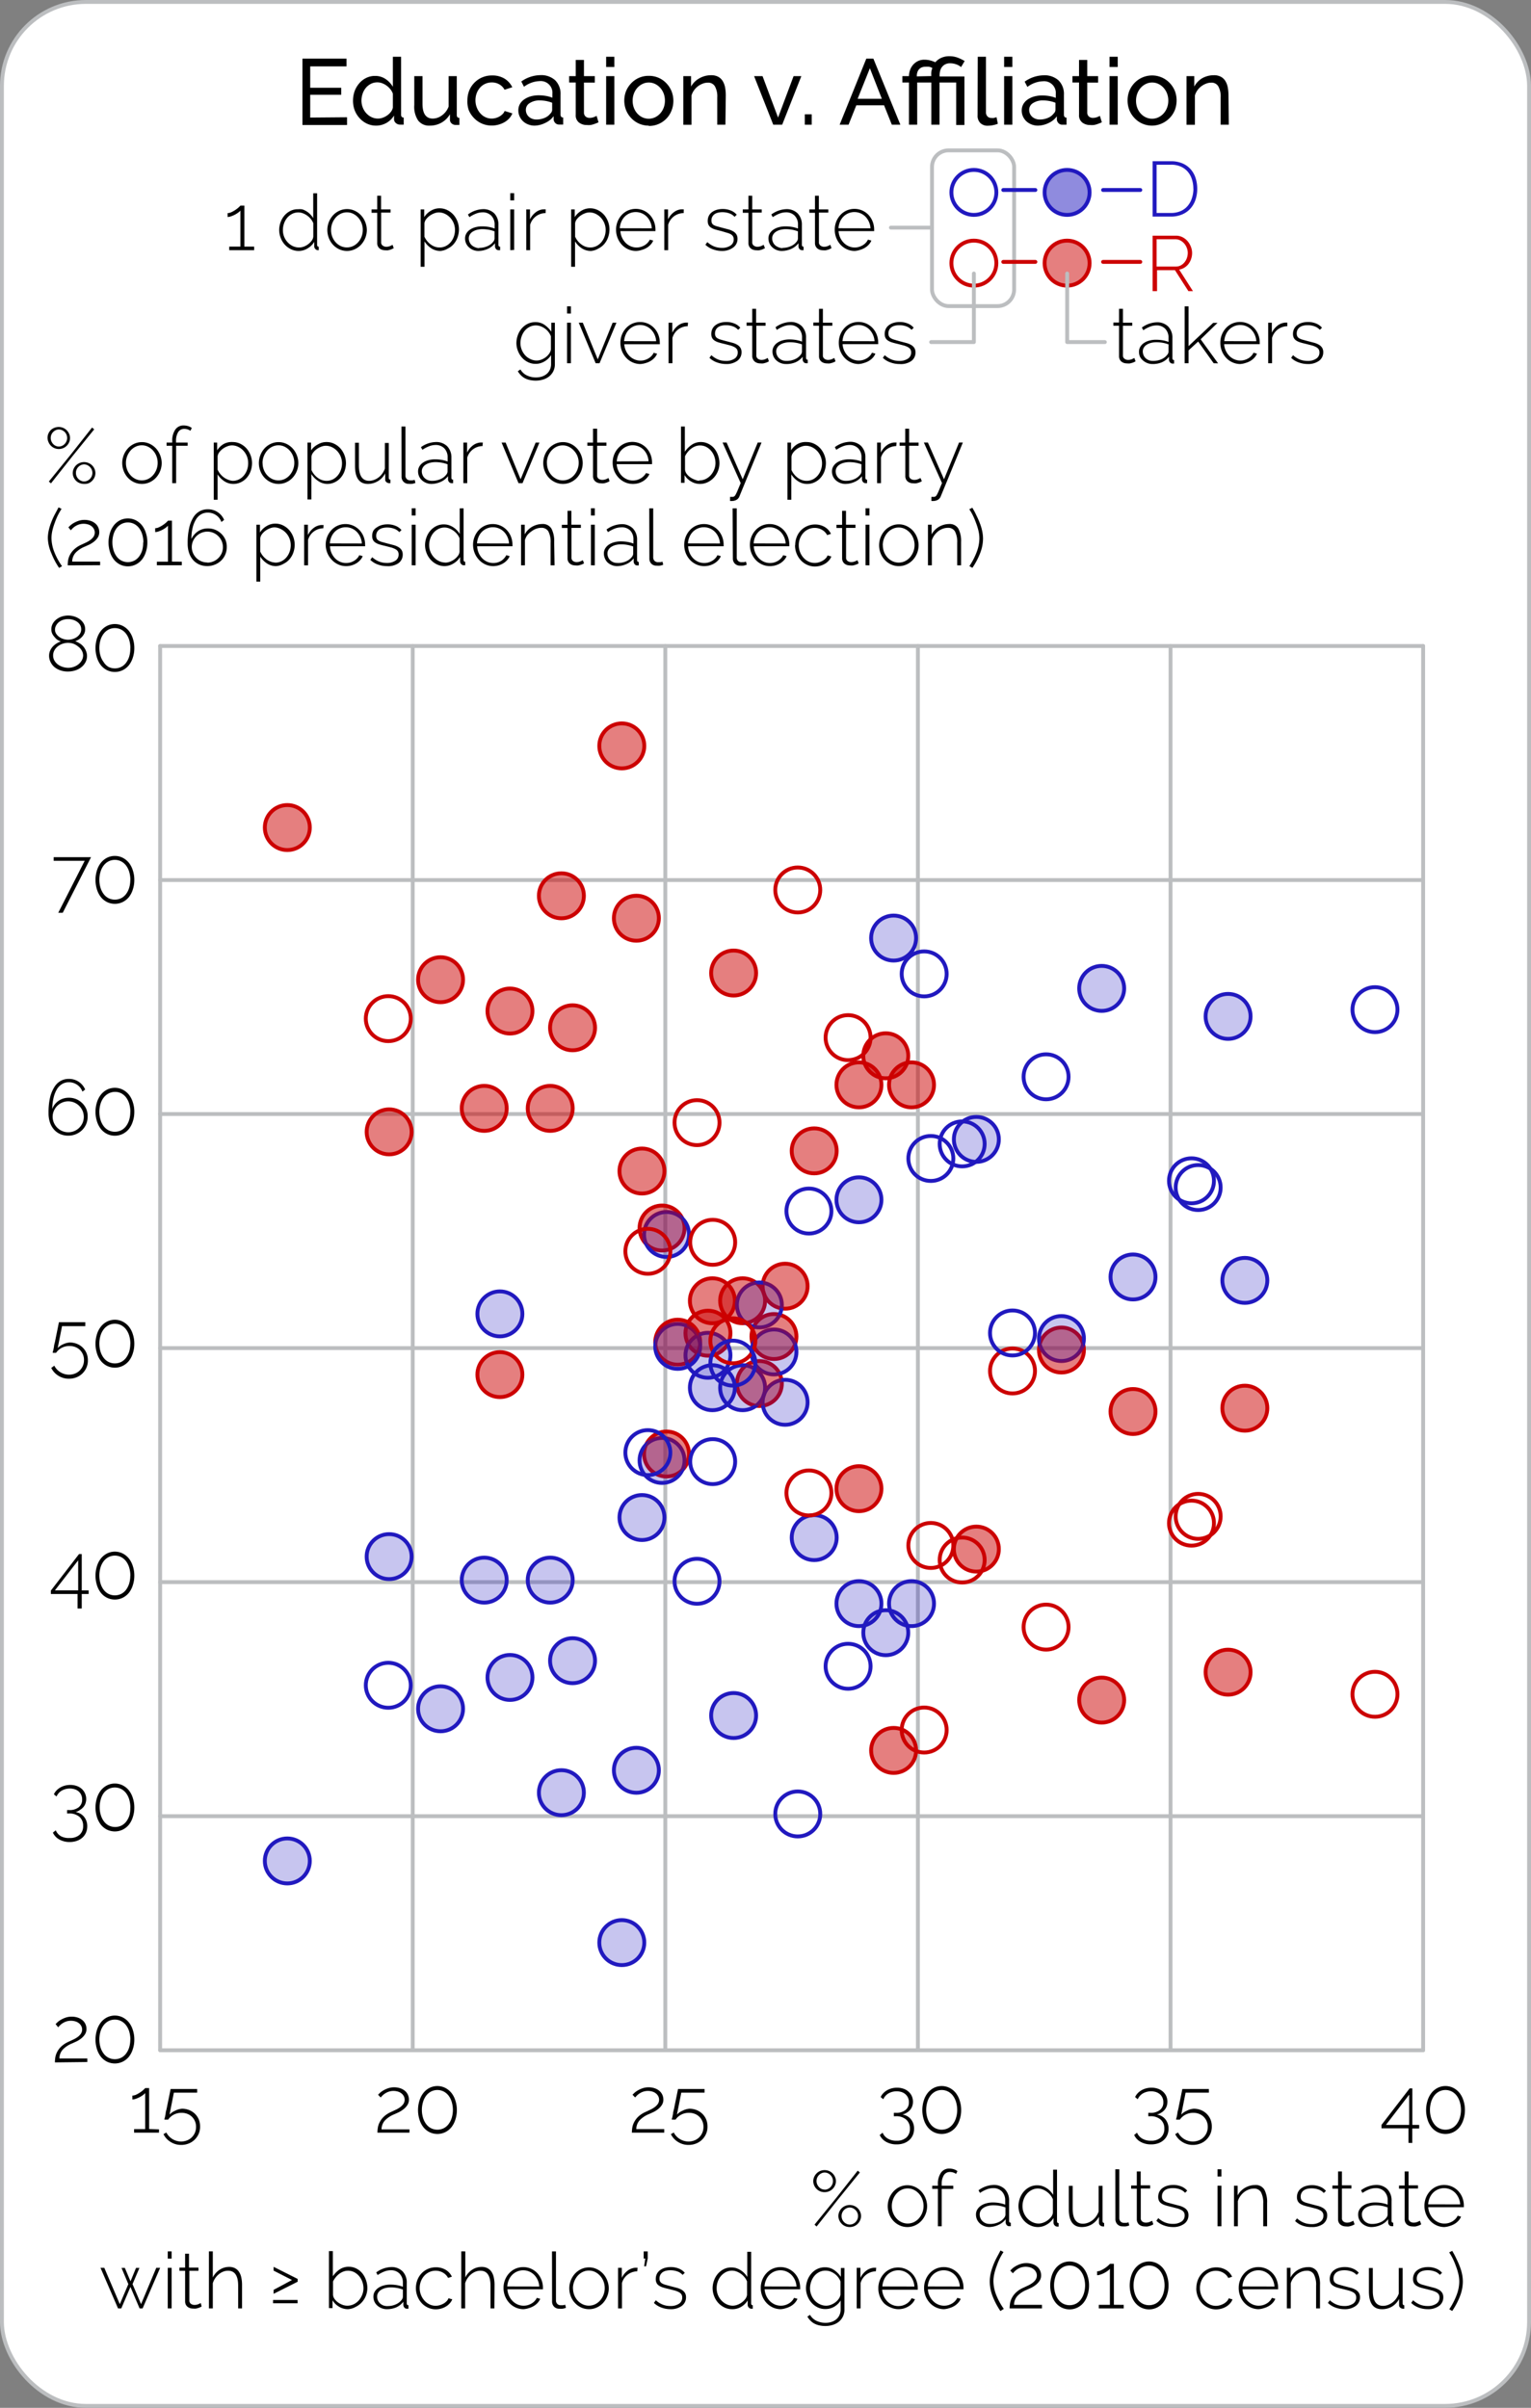 <svg xmlns="http://www.w3.org/2000/svg" viewBox="0 0 197.42 310.48"><rect x="0" y="0" width="197.42" height="310.48" fill="#808080" stroke="none"/><defs><style>.cls-1{fill:#fff;}.cls-1,.cls-10,.cls-2,.cls-9{stroke:#bcbec0;}.cls-1,.cls-2,.cls-6,.cls-7,.cls-9{stroke-miterlimit:10;}.cls-1,.cls-10,.cls-11,.cls-12,.cls-2,.cls-6,.cls-7,.cls-9{stroke-width:0.5px;}.cls-10,.cls-11,.cls-12,.cls-2,.cls-6,.cls-7,.cls-9{fill:none;}.cls-10,.cls-11,.cls-12,.cls-2{stroke-linecap:round;}.cls-3,.cls-8{fill:#2119bf;}.cls-4,.cls-5{fill:#cc0001;}.cls-13,.cls-5,.cls-8{opacity:0.5;}.cls-12,.cls-6{stroke:#cc0001;}.cls-11,.cls-7{stroke:#2119bf;}.cls-10,.cls-11,.cls-12{stroke-linejoin:round;}</style></defs><title>g-t-edu-v-aff</title><g id="Layer_2" data-name="Layer 2"><g id="svg_renderings" data-name="svg renderings"><rect class="cls-1" x="0.25" y="0.25" width="196.92" height="309.98" rx="10.82" ry="10.82"/><line class="cls-2" x1="20.65" y1="83.3" x2="20.65" y2="264.37"/><line class="cls-2" x1="53.22" y1="83.3" x2="53.22" y2="264.37"/><line class="cls-2" x1="85.79" y1="83.3" x2="85.79" y2="264.37"/><line class="cls-2" x1="118.36" y1="83.3" x2="118.36" y2="264.37"/><line class="cls-2" x1="150.94" y1="83.3" x2="150.94" y2="264.37"/><line class="cls-2" x1="183.51" y1="83.3" x2="183.51" y2="264.37"/><line class="cls-2" x1="20.65" y1="264.37" x2="183.51" y2="264.37"/><line class="cls-2" x1="20.65" y1="234.19" x2="183.51" y2="234.19"/><line class="cls-2" x1="20.65" y1="204.01" x2="183.51" y2="204.01"/><line class="cls-2" x1="20.65" y1="173.83" x2="183.51" y2="173.83"/><line class="cls-2" x1="20.65" y1="143.65" x2="183.51" y2="143.65"/><line class="cls-2" x1="20.65" y1="113.48" x2="183.51" y2="113.48"/><line class="cls-2" x1="20.65" y1="83.3" x2="183.51" y2="83.3"/><path d="M7.08,265.94a4.43,4.43,0,0,1,.05-.63,2.34,2.34,0,0,1,.23-.7,2.61,2.61,0,0,1,.51-.69,3.26,3.26,0,0,1,.9-.61l.6-.28a3.63,3.63,0,0,0,.59-.33,1.89,1.89,0,0,0,.45-.43,1,1,0,0,0,.18-.58,1,1,0,0,0-.09-.4,1.13,1.13,0,0,0-.27-.36,1.35,1.35,0,0,0-.45-.26,2,2,0,0,0-1.26,0,2.17,2.17,0,0,0-.82.52l-.2.22L7.17,261l.2-.2a2.35,2.35,0,0,1,.42-.32,3.31,3.31,0,0,1,.63-.3,2.36,2.36,0,0,1,.82-.14,2.46,2.46,0,0,1,.81.13,1.84,1.84,0,0,1,.6.34,1.43,1.43,0,0,1,.37.5,1.47,1.47,0,0,1,.13.6,1.27,1.27,0,0,1-.2.72,2.22,2.22,0,0,1-.49.53,3.28,3.28,0,0,1-.61.38l-.55.25a3.4,3.4,0,0,0-1.2.79,1.72,1.72,0,0,0-.44,1.15h3.6v.46Z"/><path d="M17.32,263a3.84,3.84,0,0,1-.19,1.22,3,3,0,0,1-.52,1,2.4,2.4,0,0,1-.8.63,2.32,2.32,0,0,1-2,0,2.36,2.36,0,0,1-.79-.63,3,3,0,0,1-.52-1,4.11,4.11,0,0,1,0-2.45,3,3,0,0,1,.52-1,2.42,2.42,0,0,1,.79-.64,2.28,2.28,0,0,1,2,0,2.47,2.47,0,0,1,.8.64,3,3,0,0,1,.52,1A3.85,3.85,0,0,1,17.32,263Zm-.51,0a3.61,3.61,0,0,0-.15-1.05,2.56,2.56,0,0,0-.41-.81,1.91,1.91,0,0,0-.63-.53,1.81,1.81,0,0,0-1.62,0,1.91,1.91,0,0,0-.63.53,2.51,2.51,0,0,0-.41.81,3.56,3.56,0,0,0-.15,1.05,3.51,3.51,0,0,0,.15,1,2.56,2.56,0,0,0,.41.81,1.82,1.82,0,0,0,.63.53,1.86,1.86,0,0,0,1.62,0,1.82,1.82,0,0,0,.63-.53,2.62,2.62,0,0,0,.41-.81A3.55,3.55,0,0,0,16.8,263Z"/><path d="M20.5,274.57V275H17.29v-.46h1.43v-4.65a1.32,1.32,0,0,1-.28.26,3.39,3.39,0,0,1-.43.27,3.66,3.66,0,0,1-.49.21,1.42,1.42,0,0,1-.45.09v-.5a1.24,1.24,0,0,0,.53-.14,3.91,3.91,0,0,0,.53-.31,3.45,3.45,0,0,0,.41-.33l.19-.19h.5v5.28Z"/><path d="M23.47,271.91a2.48,2.48,0,0,1,.91.17,2.26,2.26,0,0,1,.74.47,2.2,2.2,0,0,1,.5.72,2.31,2.31,0,0,1,.18.92,2.26,2.26,0,0,1-.2,1,2.35,2.35,0,0,1-.53.74,2.3,2.3,0,0,1-.77.48,2.64,2.64,0,0,1-.94.17,2.5,2.5,0,0,1-1.37-.39,2.43,2.43,0,0,1-.91-1l.37-.21a2.15,2.15,0,0,0,1.91,1.16,2.08,2.08,0,0,0,.75-.14,1.77,1.77,0,0,0,.61-.39,1.86,1.86,0,0,0,.56-1.36,1.78,1.78,0,0,0-.54-1.31,1.75,1.75,0,0,0-.59-.37,2,2,0,0,0-.73-.13,2.13,2.13,0,0,0-1,.23,2,2,0,0,0-.74.65h-.48s0-.14.06-.28l.1-.5c0-.19.08-.41.13-.64l.14-.7q.17-.82.37-1.83h3.42v.47h-3l-.56,2.83a2.07,2.07,0,0,1,.72-.5A2.35,2.35,0,0,1,23.47,271.91Z"/><path d="M106.33,282.67a1.44,1.44,0,0,1-1.34-.86,1.35,1.35,0,0,1-.12-.55,1.33,1.33,0,0,1,.12-.56,1.52,1.52,0,0,1,.31-.45,1.43,1.43,0,0,1,.46-.31,1.51,1.51,0,0,1,1.14,0,1.42,1.42,0,0,1,.46.31,1.52,1.52,0,0,1,.31.45,1.33,1.33,0,0,1,.12.56,1.35,1.35,0,0,1-.12.55,1.45,1.45,0,0,1-1.34.86Zm-1.3,4.19,2.81-3.46,2.76-3.5.28.23-2.81,3.47-2.77,3.5Zm1.3-4.51a1,1,0,0,0,.42-.09,1.08,1.08,0,0,0,.34-.24,1.19,1.19,0,0,0,.23-.35,1,1,0,0,0,.09-.41,1.1,1.1,0,0,0-.32-.79,1.13,1.13,0,0,0-.34-.24,1,1,0,0,0-.4-.09.93.93,0,0,0-.41.09,1.12,1.12,0,0,0-.34.24,1.09,1.09,0,0,0-.23.35,1.14,1.14,0,0,0-.08.42,1.06,1.06,0,0,0,.09.43,1.21,1.21,0,0,0,.23.35,1,1,0,0,0,.74.32Zm3.24,4.82a1.5,1.5,0,0,1-.57-.11,1.42,1.42,0,0,1-.46-.31,1.53,1.53,0,0,1-.31-.45,1.33,1.33,0,0,1-.12-.56,1.35,1.35,0,0,1,.12-.55,1.45,1.45,0,0,1,.31-.45,1.49,1.49,0,0,1,2.06,0,1.45,1.45,0,0,1,.31.45,1.35,1.35,0,0,1,.12.55,1.33,1.33,0,0,1-.12.56,1.53,1.53,0,0,1-.31.45,1.42,1.42,0,0,1-.46.31A1.5,1.5,0,0,1,109.57,287.17Zm0-.32a1,1,0,0,0,.42-.09,1.06,1.06,0,0,0,.34-.24,1.21,1.21,0,0,0,.23-.35,1.09,1.09,0,0,0,0-.84,1.1,1.1,0,0,0-.24-.35,1.13,1.13,0,0,0-.34-.24,1,1,0,0,0-.4-.09,1,1,0,0,0-.41.09,1.12,1.12,0,0,0-.34.24,1.09,1.09,0,0,0-.23.35,1.12,1.12,0,0,0-.08.41,1.17,1.17,0,0,0,.08.43,1.11,1.11,0,0,0,.23.35,1.08,1.08,0,0,0,.34.24A1,1,0,0,0,109.57,286.85Z"/><path d="M117,287.17a2.39,2.39,0,0,1-1-.22,2.54,2.54,0,0,1-.81-.59,2.69,2.69,0,0,1-.53-.86,2.83,2.83,0,0,1-.19-1,2.83,2.83,0,0,1,.73-1.91A2.55,2.55,0,0,1,116,282a2.38,2.38,0,0,1,1-.22,2.34,2.34,0,0,1,1,.22,2.64,2.64,0,0,1,.81.59,2.77,2.77,0,0,1,.54.87,2.81,2.81,0,0,1,.2,1,2.8,2.8,0,0,1-.73,1.9,2.54,2.54,0,0,1-.81.59A2.38,2.38,0,0,1,117,287.17ZM115,284.48a2.34,2.34,0,0,0,.16.87,2.28,2.28,0,0,0,.44.71,2.1,2.1,0,0,0,.65.48,1.89,1.89,0,0,0,1.59,0,2.07,2.07,0,0,0,.65-.49,2.43,2.43,0,0,0,.44-2.47,2.27,2.27,0,0,0-.44-.72,2.18,2.18,0,0,0-.65-.49,1.78,1.78,0,0,0-.79-.18,1.8,1.8,0,0,0-.8.18,2.07,2.07,0,0,0-.65.49,2.46,2.46,0,0,0-.44.73A2.39,2.39,0,0,0,115,284.48Z"/><path d="M120.94,287.07v-4.82h-.73v-.41h.73v-.17a2.51,2.51,0,0,1,.39-1.5,1.27,1.27,0,0,1,1.09-.54,1.92,1.92,0,0,1,.58.09,1.38,1.38,0,0,1,.46.24l-.18.36a1.12,1.12,0,0,0-.35-.18,1.3,1.3,0,0,0-.43-.07.9.9,0,0,0-.79.41,2.1,2.1,0,0,0-.28,1.18v.18h1.49v.41h-1.49v4.82Z"/><path d="M127.57,287.17a1.78,1.78,0,0,1-.67-.13,1.8,1.8,0,0,1-.55-.34,1.51,1.51,0,0,1-.37-.51,1.55,1.55,0,0,1-.13-.64,1.23,1.23,0,0,1,.16-.62,1.54,1.54,0,0,1,.45-.49,2.22,2.22,0,0,1,.69-.32A3.19,3.19,0,0,1,128,284a5,5,0,0,1,.85.07,4.15,4.15,0,0,1,.77.21v-.51a1.63,1.63,0,0,0-.42-1.18,1.52,1.52,0,0,0-1.15-.44,2.32,2.32,0,0,0-.81.16,4.27,4.27,0,0,0-.87.46l-.19-.34a3.43,3.43,0,0,1,1.91-.69,2,2,0,0,1,1.49.55,2.06,2.06,0,0,1,.54,1.51v2.56c0,.17.07.25.22.25v.45h-.2a.41.41,0,0,1-.32-.14.57.57,0,0,1-.14-.33v-.43a2.36,2.36,0,0,1-.93.73A3,3,0,0,1,127.57,287.17Zm.1-.4a2.57,2.57,0,0,0,1.07-.22,1.84,1.84,0,0,0,.75-.58.68.68,0,0,0,.16-.4v-.93a4.18,4.18,0,0,0-.76-.21,4.64,4.64,0,0,0-.81-.07,2.78,2.78,0,0,0-.71.09,1.89,1.89,0,0,0-.55.24,1.09,1.09,0,0,0-.36.37.93.93,0,0,0-.13.48,1.22,1.22,0,0,0,.1.49,1.15,1.15,0,0,0,.28.4,1.32,1.32,0,0,0,.43.26A1.43,1.43,0,0,0,127.67,286.77Z"/><path d="M133.84,287.17a2.26,2.26,0,0,1-1-.23,2.57,2.57,0,0,1-.8-.6,2.78,2.78,0,0,1-.52-.87,2.81,2.81,0,0,1-.19-1,3,3,0,0,1,.18-1,2.76,2.76,0,0,1,.5-.87,2.46,2.46,0,0,1,.76-.59,2.1,2.1,0,0,1,1-.22,2,2,0,0,1,.64.1,2.59,2.59,0,0,1,.56.27,2.54,2.54,0,0,1,.47.39,2.74,2.74,0,0,1,.36.47v-3.25h.5v6.64c0,.17.07.25.21.25v.45h-.18a.44.44,0,0,1-.34-.16.48.48,0,0,1-.14-.33V286a2.41,2.41,0,0,1-.86.84A2.21,2.21,0,0,1,133.84,287.17Zm.09-.45a1.78,1.78,0,0,0,.58-.11,2.22,2.22,0,0,0,.58-.31,2.18,2.18,0,0,0,.46-.45,1.07,1.07,0,0,0,.22-.54v-1.72a2.08,2.08,0,0,0-.32-.54,2.37,2.37,0,0,0-.47-.44,2.45,2.45,0,0,0-.56-.3,1.73,1.73,0,0,0-.58-.11,1.76,1.76,0,0,0-.82.2,2.06,2.06,0,0,0-.63.51,2.29,2.29,0,0,0-.4.72,2.54,2.54,0,0,0-.14.84,2.28,2.28,0,0,0,.16.85,2.33,2.33,0,0,0,.45.72,2.17,2.17,0,0,0,.66.49A1.88,1.88,0,0,0,133.93,286.72Z"/><path d="M139.49,287.17q-1.67,0-1.67-2.31v-3h.5v2.95q0,1.93,1.32,1.93a1.83,1.83,0,0,0,.64-.12,2.25,2.25,0,0,0,.58-.32,2.27,2.27,0,0,0,.48-.5,2.56,2.56,0,0,0,.33-.64v-3.3h.5v4.53c0,.17.07.25.21.25v.45h-.15a.56.56,0,0,1-.36-.13.41.41,0,0,1-.16-.34v-.79a2.49,2.49,0,0,1-.94,1A2.52,2.52,0,0,1,139.49,287.17Z"/><path d="M143.82,279.72h.51V286a.64.64,0,0,0,.17.46.61.61,0,0,0,.46.17l.27,0a1.37,1.37,0,0,0,.29-.07l.1.4a2.1,2.1,0,0,1-.42.12,2.55,2.55,0,0,1-.43,0,.92.92,0,0,1-.68-.26.93.93,0,0,1-.26-.69Z"/><path d="M148.72,286.82l-.14.08-.24.1-.33.09a1.8,1.8,0,0,1-.39,0,1.32,1.32,0,0,1-.4-.06,1,1,0,0,1-.33-.18.86.86,0,0,1-.22-.29.93.93,0,0,1-.08-.4v-3.94h-.73v-.41h.73V280h.5v1.79h1.22v.41H147.1v3.82a.51.51,0,0,0,.2.44.76.76,0,0,0,.45.14,1.26,1.26,0,0,0,.54-.11l.28-.13Z"/><path d="M151.27,287.17a3.35,3.35,0,0,1-1.16-.2,2.68,2.68,0,0,1-1-.61l.25-.34a2.93,2.93,0,0,0,.88.56,2.64,2.64,0,0,0,1,.18,1.91,1.91,0,0,0,1.1-.29.91.91,0,0,0,.42-.8.75.75,0,0,0-.1-.41.85.85,0,0,0-.32-.28,2.71,2.71,0,0,0-.52-.21l-.73-.19c-.29-.07-.55-.13-.77-.2a2,2,0,0,1-.54-.24.91.91,0,0,1-.32-.34,1.09,1.09,0,0,1-.11-.51,1.47,1.47,0,0,1,.15-.68,1.34,1.34,0,0,1,.42-.48,1.94,1.94,0,0,1,.61-.29,2.85,2.85,0,0,1,.74-.1,2.71,2.71,0,0,1,1.09.21,1.9,1.9,0,0,1,.73.53l-.28.27a1.6,1.6,0,0,0-.68-.45,2.63,2.63,0,0,0-.89-.15,2.47,2.47,0,0,0-.55.06,1.36,1.36,0,0,0-.45.19,1,1,0,0,0-.3.34,1,1,0,0,0-.11.49.78.78,0,0,0,.08.37.63.63,0,0,0,.24.24,1.81,1.81,0,0,0,.43.18l.62.17.88.23a2.52,2.52,0,0,1,.64.27,1.2,1.2,0,0,1,.39.38,1.06,1.06,0,0,1,.14.56,1.34,1.34,0,0,1-.55,1.12A2.35,2.35,0,0,1,151.27,287.17Z"/><path d="M157,280.65v-.93h.5v.93Zm0,6.42v-5.23h.5v5.23Z"/><path d="M163.39,287.07h-.5v-2.92a2.93,2.93,0,0,0-.29-1.48,1,1,0,0,0-.91-.46,1.89,1.89,0,0,0-.66.12,2.21,2.21,0,0,0-.61.34,2.48,2.48,0,0,0-.49.52,2.11,2.11,0,0,0-.31.64v3.24h-.5v-5.23h.47v1.25a2.41,2.41,0,0,1,.4-.55,2.54,2.54,0,0,1,.53-.42,2.77,2.77,0,0,1,.63-.27,2.53,2.53,0,0,1,.68-.1,1.29,1.29,0,0,1,1.21.6,3.41,3.41,0,0,1,.35,1.71Z"/><path d="M169.16,287.17A3.35,3.35,0,0,1,168,287a2.68,2.68,0,0,1-1-.61l.25-.34a2.93,2.93,0,0,0,.88.56,2.64,2.64,0,0,0,1,.18,1.91,1.91,0,0,0,1.1-.29.91.91,0,0,0,.42-.8.75.75,0,0,0-.1-.41.85.85,0,0,0-.32-.28,2.71,2.71,0,0,0-.52-.21l-.73-.19c-.29-.07-.55-.13-.77-.2a2,2,0,0,1-.54-.24.91.91,0,0,1-.32-.34,1.09,1.09,0,0,1-.11-.51,1.47,1.47,0,0,1,.15-.68,1.34,1.34,0,0,1,.42-.48,1.94,1.94,0,0,1,.61-.29,2.85,2.85,0,0,1,.74-.1,2.71,2.71,0,0,1,1.09.21,1.9,1.9,0,0,1,.73.53l-.28.27a1.6,1.6,0,0,0-.68-.45,2.63,2.63,0,0,0-.89-.15,2.47,2.47,0,0,0-.55.06,1.36,1.36,0,0,0-.45.19,1,1,0,0,0-.3.34,1,1,0,0,0-.11.49.78.78,0,0,0,.08.37.63.63,0,0,0,.24.24,1.81,1.81,0,0,0,.43.18l.62.17.88.23a2.52,2.52,0,0,1,.64.27,1.2,1.2,0,0,1,.39.38,1.06,1.06,0,0,1,.14.56,1.34,1.34,0,0,1-.55,1.12A2.35,2.35,0,0,1,169.16,287.17Z"/><path d="M174.67,286.82l-.14.08-.24.1-.33.09a1.8,1.8,0,0,1-.39,0,1.32,1.32,0,0,1-.4-.06,1,1,0,0,1-.33-.18.86.86,0,0,1-.22-.29.93.93,0,0,1-.08-.4v-3.94h-.73v-.41h.73V280h.5v1.79h1.22v.41h-1.22v3.82a.51.51,0,0,0,.2.44.76.76,0,0,0,.45.14,1.26,1.26,0,0,0,.54-.11l.28-.13Z"/><path d="M176.85,287.17a1.78,1.78,0,0,1-.67-.13,1.8,1.8,0,0,1-.55-.34,1.51,1.51,0,0,1-.37-.51,1.55,1.55,0,0,1-.13-.64,1.23,1.23,0,0,1,.16-.62,1.54,1.54,0,0,1,.45-.49,2.22,2.22,0,0,1,.69-.32,3.19,3.19,0,0,1,.89-.12,5,5,0,0,1,.85.07,4.15,4.15,0,0,1,.77.21v-.51a1.63,1.63,0,0,0-.42-1.18,1.52,1.52,0,0,0-1.15-.44,2.32,2.32,0,0,0-.81.16,4.27,4.27,0,0,0-.87.46l-.19-.34a3.43,3.43,0,0,1,1.91-.69,2,2,0,0,1,1.49.55,2.06,2.06,0,0,1,.54,1.51v2.56c0,.17.07.25.22.25v.45h-.2a.41.41,0,0,1-.32-.14.57.57,0,0,1-.14-.33v-.43a2.36,2.36,0,0,1-.93.73A3,3,0,0,1,176.85,287.17Zm.1-.4a2.57,2.57,0,0,0,1.07-.22,1.84,1.84,0,0,0,.75-.58.68.68,0,0,0,.16-.4v-.93a4.18,4.18,0,0,0-.76-.21,4.64,4.64,0,0,0-.81-.07,2.78,2.78,0,0,0-.71.09,1.89,1.89,0,0,0-.55.24,1.09,1.09,0,0,0-.36.37.93.93,0,0,0-.13.48,1.22,1.22,0,0,0,.1.49,1.15,1.15,0,0,0,.28.4,1.32,1.32,0,0,0,.43.26A1.43,1.43,0,0,0,176.95,286.77Z"/><path d="M183.26,286.82l-.14.08-.24.1-.33.09a1.8,1.8,0,0,1-.39,0,1.32,1.32,0,0,1-.4-.06,1,1,0,0,1-.33-.18.86.86,0,0,1-.22-.29.93.93,0,0,1-.08-.4v-3.94h-.73v-.41h.73V280h.5v1.79h1.22v.41h-1.22v3.82a.51.51,0,0,0,.2.44.76.76,0,0,0,.45.14,1.26,1.26,0,0,0,.54-.11l.28-.13Z"/><path d="M186.24,287.17a2.43,2.43,0,0,1-1-.22,2.53,2.53,0,0,1-.82-.59,2.82,2.82,0,0,1-.74-1.93,2.77,2.77,0,0,1,.73-1.9,2.49,2.49,0,0,1,.81-.58,2.53,2.53,0,0,1,2,0,2.56,2.56,0,0,1,.82.58,2.65,2.65,0,0,1,.53.85,2.78,2.78,0,0,1,.19,1v.13a.28.28,0,0,1,0,.1h-4.59a2.38,2.38,0,0,0,.67,1.51,2.09,2.09,0,0,0,.64.44,1.91,1.91,0,0,0,.78.16,2,2,0,0,0,.53-.07,2.19,2.19,0,0,0,.49-.21,1.75,1.75,0,0,0,.4-.32,1.51,1.51,0,0,0,.28-.41l.44.12a1.66,1.66,0,0,1-.33.52,2.18,2.18,0,0,1-.5.41,2.58,2.58,0,0,1-.63.27A2.68,2.68,0,0,1,186.24,287.17Zm2.05-2.92a2.39,2.39,0,0,0-.21-.85,2.3,2.3,0,0,0-.45-.66,2.05,2.05,0,0,0-.64-.43,2,2,0,0,0-1.55,0,2,2,0,0,0-.64.43,2.08,2.08,0,0,0-.44.66,2.52,2.52,0,0,0-.2.84Z"/><path d="M20.15,292.43h.5l-2.26,5.23H18l-1.18-2.77-1.18,2.77h-.42l-2.26-5.23h.49l2,4.68,1.1-2.58-.88-2.09h.43l.73,1.73.71-1.73h.44l-.89,2.09,1.1,2.58Z"/><path d="M21.63,291.24v-.93h.5v.93Zm0,6.42v-5.23h.5v5.23Z"/><path d="M26,297.41l-.14.08-.24.1-.33.09a1.8,1.8,0,0,1-.39,0,1.32,1.32,0,0,1-.4-.06,1,1,0,0,1-.33-.18.88.88,0,0,1-.22-.29,1,1,0,0,1-.08-.4v-3.94h-.73v-.41h.73v-1.79h.5v1.79h1.22v.41H24.42v3.82a.51.51,0,0,0,.2.44.75.75,0,0,0,.45.14,1.26,1.26,0,0,0,.54-.11l.28-.13Z"/><path d="M31.21,297.66h-.5v-2.92q0-1.94-1.3-1.94a1.72,1.72,0,0,0-.63.12,2.08,2.08,0,0,0-.57.34,2.47,2.47,0,0,0-.47.52,2.25,2.25,0,0,0-.3.64v3.24h-.5v-7.35h.5v3.36a2.53,2.53,0,0,1,.89-1,2.23,2.23,0,0,1,1.22-.36,1.61,1.61,0,0,1,.74.16,1.41,1.41,0,0,1,.52.46,2.09,2.09,0,0,1,.3.73,4.43,4.43,0,0,1,.1,1Z"/><path d="M35.21,297v-.43h3.16V297Zm3.17-2.78-3.1,1.56v-.51L37.65,294l-2.37-1.21v-.49l3.1,1.56Z"/><path d="M44.87,297.76a2.18,2.18,0,0,1-1.15-.32,2.39,2.39,0,0,1-.84-.82v1h-.46v-7.35h.5v3.25a3.32,3.32,0,0,1,.88-.89,2.05,2.05,0,0,1,1.17-.34,2.11,2.11,0,0,1,1,.24,2.36,2.36,0,0,1,.76.62,2.9,2.9,0,0,1,.47.88,3,3,0,0,1,.17,1,2.82,2.82,0,0,1-.19,1,2.72,2.72,0,0,1-.53.85,2.62,2.62,0,0,1-.8.59A2.25,2.25,0,0,1,44.87,297.76Zm-.1-.45a1.87,1.87,0,0,0,.85-.19,2.14,2.14,0,0,0,.66-.51,2.39,2.39,0,0,0,.43-.72,2.25,2.25,0,0,0,.16-.82,2.51,2.51,0,0,0-.15-.85,2.34,2.34,0,0,0-.41-.72,2.1,2.1,0,0,0-.63-.51,1.74,1.74,0,0,0-.81-.19,1.66,1.66,0,0,0-.62.12,2.18,2.18,0,0,0-.54.31,2.47,2.47,0,0,0-.44.44,2.84,2.84,0,0,0-.33.52v1.73a1.09,1.09,0,0,0,.22.55,2,2,0,0,0,.46.44,2.48,2.48,0,0,0,.58.3A1.78,1.78,0,0,0,44.77,297.31Z"/><path d="M49.87,297.76a1.78,1.78,0,0,1-.67-.13,1.82,1.82,0,0,1-.55-.34,1.51,1.51,0,0,1-.37-.51,1.55,1.55,0,0,1-.13-.64,1.23,1.23,0,0,1,.16-.62,1.56,1.56,0,0,1,.45-.49,2.21,2.21,0,0,1,.69-.32,3.17,3.17,0,0,1,.88-.12,5,5,0,0,1,.85.07,4.15,4.15,0,0,1,.77.21v-.51a1.64,1.64,0,0,0-.42-1.18,1.52,1.52,0,0,0-1.15-.44,2.32,2.32,0,0,0-.81.16,4.22,4.22,0,0,0-.87.46l-.19-.34a3.44,3.44,0,0,1,1.91-.69,2,2,0,0,1,1.49.55,2.06,2.06,0,0,1,.54,1.51V297c0,.17.07.25.22.25v.45h-.2a.41.41,0,0,1-.32-.14.57.57,0,0,1-.14-.33v-.43a2.35,2.35,0,0,1-.93.73A3,3,0,0,1,49.87,297.76Zm.1-.4a2.57,2.57,0,0,0,1.07-.22,1.84,1.84,0,0,0,.75-.58.68.68,0,0,0,.16-.4v-.93a4.17,4.17,0,0,0-.75-.21,4.66,4.66,0,0,0-.82-.07,2.78,2.78,0,0,0-.71.09,1.89,1.89,0,0,0-.55.24,1.08,1.08,0,0,0-.36.37.94.94,0,0,0-.13.48,1.22,1.22,0,0,0,.1.49,1.17,1.17,0,0,0,.28.4,1.31,1.31,0,0,0,.43.26A1.43,1.43,0,0,0,50,297.36Z"/><path d="M53.63,295a2.86,2.86,0,0,1,.19-1,2.58,2.58,0,0,1,.53-.85,2.52,2.52,0,0,1,1.85-.79,2.42,2.42,0,0,1,1.26.32,2,2,0,0,1,.81.89l-.49.16a1.67,1.67,0,0,0-.66-.68,1.84,1.84,0,0,0-.94-.25,1.91,1.91,0,0,0-.81.17,2,2,0,0,0-.65.47,2.28,2.28,0,0,0-.44.71,2.44,2.44,0,0,0,.45,2.5,2.08,2.08,0,0,0,.65.49,1.83,1.83,0,0,0,.8.18,1.88,1.88,0,0,0,.54-.08,2.31,2.31,0,0,0,.49-.21,1.73,1.73,0,0,0,.39-.31,1,1,0,0,0,.23-.37l.49.14A1.65,1.65,0,0,1,58,297a2.08,2.08,0,0,1-.49.41,2.47,2.47,0,0,1-.62.27,2.65,2.65,0,0,1-.7.1,2.43,2.43,0,0,1-1-.22,2.53,2.53,0,0,1-.82-.59,2.81,2.81,0,0,1-.54-.87A2.84,2.84,0,0,1,53.63,295Z"/><path d="M63.75,297.66h-.5v-2.92q0-1.94-1.3-1.94a1.71,1.71,0,0,0-.63.12,2.08,2.08,0,0,0-.57.34,2.43,2.43,0,0,0-.47.52,2.25,2.25,0,0,0-.3.64v3.24h-.5v-7.35H60v3.36a2.53,2.53,0,0,1,.89-1,2.23,2.23,0,0,1,1.22-.36,1.61,1.61,0,0,1,.74.16,1.4,1.4,0,0,1,.52.46,2.12,2.12,0,0,1,.3.73,4.43,4.43,0,0,1,.1,1Z"/><path d="M67.49,297.76a2.43,2.43,0,0,1-1-.22,2.53,2.53,0,0,1-.82-.59,2.82,2.82,0,0,1-.74-1.93,2.77,2.77,0,0,1,.73-1.9,2.49,2.49,0,0,1,.81-.58,2.53,2.53,0,0,1,2,0,2.56,2.56,0,0,1,.82.58,2.65,2.65,0,0,1,.53.85,2.78,2.78,0,0,1,.19,1v.13a.28.28,0,0,1,0,.1H65.43a2.38,2.38,0,0,0,.67,1.51,2.09,2.09,0,0,0,.64.44,1.91,1.91,0,0,0,.78.16,2,2,0,0,0,.53-.07,2.19,2.19,0,0,0,.49-.21,1.75,1.75,0,0,0,.4-.32,1.51,1.51,0,0,0,.28-.41l.44.12a1.66,1.66,0,0,1-.33.52,2.18,2.18,0,0,1-.5.41,2.58,2.58,0,0,1-.63.27A2.68,2.68,0,0,1,67.49,297.76Zm2.05-2.92a2.39,2.39,0,0,0-.21-.85,2.3,2.3,0,0,0-.45-.66,2.05,2.05,0,0,0-.64-.43,2,2,0,0,0-1.55,0,2,2,0,0,0-.64.43,2.08,2.08,0,0,0-.44.66,2.52,2.52,0,0,0-.2.84Z"/><path d="M71.18,290.31h.51v6.31a.64.64,0,0,0,.17.46.61.61,0,0,0,.46.17l.27,0a1.37,1.37,0,0,0,.29-.07l.1.4a2.1,2.1,0,0,1-.42.12,2.55,2.55,0,0,1-.43,0,.92.92,0,0,1-.68-.26.93.93,0,0,1-.26-.69Z"/><path d="M75.94,297.76a2.39,2.39,0,0,1-1-.22,2.54,2.54,0,0,1-.81-.59,2.69,2.69,0,0,1-.53-.86,2.83,2.83,0,0,1-.19-1,2.83,2.83,0,0,1,.73-1.91,2.55,2.55,0,0,1,.81-.59,2.38,2.38,0,0,1,1-.22,2.34,2.34,0,0,1,1,.22,2.64,2.64,0,0,1,.81.59,2.77,2.77,0,0,1,.54.87,2.81,2.81,0,0,1,.2,1,2.8,2.8,0,0,1-.73,1.9,2.54,2.54,0,0,1-.81.59A2.38,2.38,0,0,1,75.94,297.76Zm-2.05-2.69a2.34,2.34,0,0,0,.16.87,2.28,2.28,0,0,0,.44.71,2.1,2.1,0,0,0,.65.48,1.89,1.89,0,0,0,1.59,0,2.07,2.07,0,0,0,.65-.49,2.43,2.43,0,0,0,.44-2.47,2.27,2.27,0,0,0-.44-.72,2.18,2.18,0,0,0-.65-.49,1.78,1.78,0,0,0-.79-.18,1.8,1.8,0,0,0-.8.18,2.07,2.07,0,0,0-.65.49,2.46,2.46,0,0,0-.44.73A2.39,2.39,0,0,0,73.88,295.08Z"/><path d="M82.17,292.88a2.1,2.1,0,0,0-1.23.42,2.08,2.08,0,0,0-.74,1.09v3.27h-.5v-5.23h.48v1.29a2.54,2.54,0,0,1,.72-.9,1.86,1.86,0,0,1,1-.4h.31Z"/><path d="M83.06,292.23l.15-1H83v-.92h.52v.92l-.21,1Z"/><path d="M86.48,297.76a3.35,3.35,0,0,1-1.16-.2,2.68,2.68,0,0,1-1-.61l.25-.34a2.93,2.93,0,0,0,.88.56,2.64,2.64,0,0,0,1,.18,1.91,1.91,0,0,0,1.1-.29.91.91,0,0,0,.42-.8.75.75,0,0,0-.1-.41.85.85,0,0,0-.32-.28,2.71,2.71,0,0,0-.52-.21l-.73-.19c-.29-.07-.55-.13-.77-.2a2,2,0,0,1-.54-.24.91.91,0,0,1-.32-.34,1.09,1.09,0,0,1-.11-.51,1.47,1.47,0,0,1,.15-.68,1.34,1.34,0,0,1,.42-.48,1.94,1.94,0,0,1,.61-.29,2.85,2.85,0,0,1,.74-.1,2.71,2.71,0,0,1,1.09.21,1.9,1.9,0,0,1,.73.53l-.28.27a1.6,1.6,0,0,0-.68-.45,2.63,2.63,0,0,0-.89-.15,2.47,2.47,0,0,0-.55.06,1.36,1.36,0,0,0-.45.19,1,1,0,0,0-.3.34,1,1,0,0,0-.11.49.78.78,0,0,0,.08.37.63.63,0,0,0,.24.24,1.81,1.81,0,0,0,.43.18l.62.17.88.23a2.52,2.52,0,0,1,.64.27,1.2,1.2,0,0,1,.39.38,1.06,1.06,0,0,1,.14.56,1.34,1.34,0,0,1-.55,1.12A2.35,2.35,0,0,1,86.48,297.76Z"/><path d="M94.4,297.76a2.26,2.26,0,0,1-1-.23,2.57,2.57,0,0,1-.8-.6,2.78,2.78,0,0,1-.52-.87,2.81,2.81,0,0,1-.19-1,3,3,0,0,1,.18-1,2.76,2.76,0,0,1,.5-.87,2.46,2.46,0,0,1,.76-.59,2.1,2.1,0,0,1,1-.22,2,2,0,0,1,.64.1,2.59,2.59,0,0,1,.56.27,2.54,2.54,0,0,1,.47.39,2.74,2.74,0,0,1,.36.47v-3.25h.5V297c0,.17.07.25.21.25v.45h-.18a.44.44,0,0,1-.34-.16.48.48,0,0,1-.14-.33v-.58a2.41,2.41,0,0,1-.86.84A2.21,2.21,0,0,1,94.4,297.76Zm.09-.45a1.78,1.78,0,0,0,.58-.11,2.22,2.22,0,0,0,.58-.31,2.18,2.18,0,0,0,.46-.45,1.07,1.07,0,0,0,.22-.54v-1.72a2.08,2.08,0,0,0-.32-.54,2.37,2.37,0,0,0-.47-.44,2.45,2.45,0,0,0-.56-.3,1.73,1.73,0,0,0-.58-.11,1.76,1.76,0,0,0-.82.2,2.06,2.06,0,0,0-.63.51,2.29,2.29,0,0,0-.4.72,2.54,2.54,0,0,0-.14.84,2.28,2.28,0,0,0,.16.85,2.33,2.33,0,0,0,.45.72,2.17,2.17,0,0,0,.66.49A1.88,1.88,0,0,0,94.49,297.31Z"/><path d="M100.66,297.76a2.43,2.43,0,0,1-1-.22,2.53,2.53,0,0,1-.82-.59,2.82,2.82,0,0,1-.74-1.93,2.77,2.77,0,0,1,.73-1.9,2.49,2.49,0,0,1,.81-.58,2.53,2.53,0,0,1,2,0,2.56,2.56,0,0,1,.82.58,2.65,2.65,0,0,1,.53.85,2.78,2.78,0,0,1,.19,1v.13a.28.28,0,0,1,0,.1H98.6a2.38,2.38,0,0,0,.67,1.51,2.09,2.09,0,0,0,.64.44,1.91,1.91,0,0,0,.78.16,2,2,0,0,0,.53-.07,2.19,2.19,0,0,0,.49-.21,1.75,1.75,0,0,0,.4-.32,1.51,1.51,0,0,0,.28-.41l.44.12a1.66,1.66,0,0,1-.33.52,2.18,2.18,0,0,1-.5.41,2.58,2.58,0,0,1-.63.27A2.68,2.68,0,0,1,100.66,297.76Zm2.05-2.92a2.39,2.39,0,0,0-.21-.85,2.3,2.3,0,0,0-.45-.66,2.05,2.05,0,0,0-.64-.43,2,2,0,0,0-1.55,0,2,2,0,0,0-.64.43,2.08,2.08,0,0,0-.44.66,2.52,2.52,0,0,0-.2.84Z"/><path d="M106.41,297.74a2.17,2.17,0,0,1-1-.23,2.48,2.48,0,0,1-.78-.6,2.87,2.87,0,0,1-.51-.86,2.74,2.74,0,0,1-.19-1,3,3,0,0,1,.18-1,2.77,2.77,0,0,1,.5-.87,2.39,2.39,0,0,1,.77-.6,2.2,2.2,0,0,1,1-.22,2,2,0,0,1,1.19.36,3.44,3.44,0,0,1,.86.87v-1.14h.46v5.34a2.06,2.06,0,0,1-.2.93,2,2,0,0,1-.54.67,2.34,2.34,0,0,1-.78.4,3.23,3.23,0,0,1-.94.14,3.57,3.57,0,0,1-.81-.09,2.48,2.48,0,0,1-.64-.24,2.1,2.1,0,0,1-.49-.38,2.74,2.74,0,0,1-.38-.5l.34-.23a1.88,1.88,0,0,0,.85.78,2.68,2.68,0,0,0,1.14.25,2.52,2.52,0,0,0,.76-.11,1.85,1.85,0,0,0,.62-.33,1.55,1.55,0,0,0,.42-.54,1.72,1.72,0,0,0,.16-.75v-1.15a2.42,2.42,0,0,1-.86.82A2.21,2.21,0,0,1,106.41,297.74Zm.12-.43a1.75,1.75,0,0,0,.65-.13,2.29,2.29,0,0,0,.57-.33,1.89,1.89,0,0,0,.42-.45,1.27,1.27,0,0,0,.21-.5v-1.72a2.31,2.31,0,0,0-.32-.56,2.19,2.19,0,0,0-.46-.44,2.37,2.37,0,0,0-.55-.29,1.8,1.8,0,0,0-.6-.1,1.74,1.74,0,0,0-.84.2,2,2,0,0,0-.63.52,2.38,2.38,0,0,0-.39.73,2.58,2.58,0,0,0-.14.82,2.28,2.28,0,0,0,.16.85,2.37,2.37,0,0,0,.44.72,2.1,2.1,0,0,0,.66.49A1.89,1.89,0,0,0,106.54,297.31Z"/><path d="M112.94,292.88a2.1,2.1,0,0,0-1.23.42,2.08,2.08,0,0,0-.74,1.09v3.27h-.5v-5.23h.48v1.29a2.54,2.54,0,0,1,.72-.9,1.86,1.86,0,0,1,1-.4h.31Z"/><path d="M115.86,297.76a2.43,2.43,0,0,1-1-.22A2.53,2.53,0,0,1,114,297a2.82,2.82,0,0,1-.74-1.93,2.77,2.77,0,0,1,.73-1.9,2.49,2.49,0,0,1,.81-.58,2.53,2.53,0,0,1,2,0,2.56,2.56,0,0,1,.82.58,2.65,2.65,0,0,1,.53.85,2.78,2.78,0,0,1,.19,1v.13a.28.28,0,0,1,0,.1h-4.59a2.38,2.38,0,0,0,.67,1.51,2.09,2.09,0,0,0,.64.44,1.91,1.91,0,0,0,.78.16,2,2,0,0,0,.53-.07,2.19,2.19,0,0,0,.49-.21,1.75,1.75,0,0,0,.4-.32,1.51,1.51,0,0,0,.28-.41l.44.12a1.66,1.66,0,0,1-.33.52,2.18,2.18,0,0,1-.5.41,2.58,2.58,0,0,1-.63.27A2.68,2.68,0,0,1,115.86,297.76Zm2.05-2.92a2.39,2.39,0,0,0-.21-.85,2.3,2.3,0,0,0-.45-.66,2.05,2.05,0,0,0-.64-.43,2,2,0,0,0-1.55,0,2,2,0,0,0-.64.43,2.08,2.08,0,0,0-.44.66,2.52,2.52,0,0,0-.2.84Z"/><path d="M121.72,297.76a2.43,2.43,0,0,1-1-.22,2.53,2.53,0,0,1-.82-.59,2.82,2.82,0,0,1-.74-1.93,2.77,2.77,0,0,1,.73-1.9,2.49,2.49,0,0,1,.81-.58,2.53,2.53,0,0,1,2,0,2.56,2.56,0,0,1,.82.58,2.65,2.65,0,0,1,.53.85,2.78,2.78,0,0,1,.19,1v.13a.28.28,0,0,1,0,.1h-4.59a2.38,2.38,0,0,0,.67,1.51,2.09,2.09,0,0,0,.64.44,1.91,1.91,0,0,0,.78.16,2,2,0,0,0,.53-.07,2.19,2.19,0,0,0,.49-.21,1.75,1.75,0,0,0,.4-.32,1.51,1.51,0,0,0,.28-.41l.44.12a1.66,1.66,0,0,1-.33.52,2.18,2.18,0,0,1-.5.41,2.58,2.58,0,0,1-.63.27A2.68,2.68,0,0,1,121.72,297.76Zm2.05-2.92a2.39,2.39,0,0,0-.21-.85,2.3,2.3,0,0,0-.45-.66,2.05,2.05,0,0,0-.64-.43,2,2,0,0,0-1.55,0,2,2,0,0,0-.64.43,2.08,2.08,0,0,0-.44.66,2.52,2.52,0,0,0-.2.84Z"/><path d="M127.63,294.19a4.59,4.59,0,0,1,.11-1,6.83,6.83,0,0,1,.3-1,9,9,0,0,1,.44-1c.17-.32.35-.64.53-1l.39.2a7.5,7.5,0,0,0-.45.77,8.28,8.28,0,0,0-.42,1,8.08,8.08,0,0,0-.31,1,4.45,4.45,0,0,0-.12,1,5,5,0,0,0,.34,1.72,8.52,8.52,0,0,0,1,1.84L129,298a9.58,9.58,0,0,1-1-1.9A5.22,5.22,0,0,1,127.63,294.19Z"/><path d="M130.19,297.66a4.41,4.41,0,0,1,.05-.63,2.35,2.35,0,0,1,.23-.7,2.63,2.63,0,0,1,.51-.69,3.26,3.26,0,0,1,.9-.61l.6-.28a3.53,3.53,0,0,0,.59-.33,1.89,1.89,0,0,0,.45-.43,1,1,0,0,0,.18-.58,1,1,0,0,0-.09-.4,1.12,1.12,0,0,0-.27-.36,1.35,1.35,0,0,0-.45-.26,2,2,0,0,0-1.26,0,2.19,2.19,0,0,0-.48.24,2.28,2.28,0,0,0-.34.28l-.2.22-.34-.35.2-.2a2.41,2.41,0,0,1,.42-.32,3.39,3.39,0,0,1,.63-.3,2.36,2.36,0,0,1,.82-.14,2.42,2.42,0,0,1,.81.13,1.82,1.82,0,0,1,.6.34,1.43,1.43,0,0,1,.37.5,1.47,1.47,0,0,1,.13.6,1.26,1.26,0,0,1-.2.71,2.23,2.23,0,0,1-.49.53,3.28,3.28,0,0,1-.61.38l-.55.25a3.38,3.38,0,0,0-1.2.79,1.72,1.72,0,0,0-.44,1.15h3.6v.46Z"/><path d="M140.43,294.71a3.84,3.84,0,0,1-.19,1.22,3,3,0,0,1-.52,1,2.4,2.4,0,0,1-.8.63,2.32,2.32,0,0,1-2,0,2.36,2.36,0,0,1-.79-.63,3,3,0,0,1-.52-1,4.11,4.11,0,0,1,0-2.45,3,3,0,0,1,.52-1,2.44,2.44,0,0,1,.79-.64,2.29,2.29,0,0,1,2,0,2.49,2.49,0,0,1,.8.64,3,3,0,0,1,.52,1A3.85,3.85,0,0,1,140.43,294.71Zm-.51,0a3.6,3.6,0,0,0-.15-1.05,2.56,2.56,0,0,0-.41-.81,1.91,1.91,0,0,0-.63-.53,1.81,1.81,0,0,0-1.62,0,1.91,1.91,0,0,0-.63.53,2.51,2.51,0,0,0-.41.81,3.56,3.56,0,0,0-.15,1.05,3.49,3.49,0,0,0,.15,1,2.58,2.58,0,0,0,.41.82,1.82,1.82,0,0,0,.63.53,1.86,1.86,0,0,0,1.62,0,1.82,1.82,0,0,0,.63-.53,2.64,2.64,0,0,0,.41-.82A3.54,3.54,0,0,0,139.92,294.71Z"/><path d="M144.9,297.2v.46h-3.21v-.46h1.43v-4.65a1.32,1.32,0,0,1-.28.26,3.12,3.12,0,0,1-.43.27,3.36,3.36,0,0,1-.49.21,1.42,1.42,0,0,1-.45.09v-.5a1.24,1.24,0,0,0,.53-.14,3.78,3.78,0,0,0,.53-.31,3.59,3.59,0,0,0,.41-.33l.19-.19h.5v5.28Z"/><path d="M150.68,294.71a3.84,3.84,0,0,1-.19,1.22,3,3,0,0,1-.52,1,2.4,2.4,0,0,1-.8.63,2.32,2.32,0,0,1-2,0,2.36,2.36,0,0,1-.79-.63,3,3,0,0,1-.52-1,4.11,4.11,0,0,1,0-2.45,3,3,0,0,1,.52-1,2.44,2.44,0,0,1,.79-.64,2.29,2.29,0,0,1,2,0,2.49,2.49,0,0,1,.8.64,3,3,0,0,1,.52,1A3.85,3.85,0,0,1,150.68,294.71Zm-.51,0a3.6,3.6,0,0,0-.15-1.05,2.56,2.56,0,0,0-.41-.81,1.91,1.91,0,0,0-.63-.53,1.81,1.81,0,0,0-1.62,0,1.91,1.91,0,0,0-.63.53,2.51,2.51,0,0,0-.41.81,3.56,3.56,0,0,0-.15,1.05,3.49,3.49,0,0,0,.15,1,2.58,2.58,0,0,0,.41.82,1.82,1.82,0,0,0,.63.53,1.86,1.86,0,0,0,1.62,0,1.82,1.82,0,0,0,.63-.53,2.64,2.64,0,0,0,.41-.82A3.54,3.54,0,0,0,150.17,294.71Z"/><path d="M154.27,295a2.86,2.86,0,0,1,.19-1,2.58,2.58,0,0,1,.53-.85,2.53,2.53,0,0,1,.82-.57,2.51,2.51,0,0,1,1-.21,2.42,2.42,0,0,1,1.26.32,2,2,0,0,1,.81.89l-.49.16a1.67,1.67,0,0,0-.66-.68,1.84,1.84,0,0,0-.94-.25,1.91,1.91,0,0,0-.81.17,2,2,0,0,0-.65.47,2.26,2.26,0,0,0-.44.71,2.37,2.37,0,0,0-.16.88,2.41,2.41,0,0,0,.61,1.62,2.07,2.07,0,0,0,.65.49,1.83,1.83,0,0,0,.8.18,1.89,1.89,0,0,0,.54-.08,2.34,2.34,0,0,0,.49-.21,1.73,1.73,0,0,0,.39-.31,1,1,0,0,0,.23-.37l.49.14a1.65,1.65,0,0,1-.31.51,2.08,2.08,0,0,1-.49.41,2.48,2.48,0,0,1-.62.27,2.68,2.68,0,0,1-.7.1,2.43,2.43,0,0,1-1-.22A2.53,2.53,0,0,1,155,297a2.82,2.82,0,0,1-.74-1.93Z"/><path d="M162.29,297.76a2.43,2.43,0,0,1-1-.22,2.53,2.53,0,0,1-.82-.59,2.82,2.82,0,0,1-.74-1.93,2.77,2.77,0,0,1,.73-1.9,2.49,2.49,0,0,1,.81-.58,2.53,2.53,0,0,1,2,0,2.56,2.56,0,0,1,.82.58,2.65,2.65,0,0,1,.53.85,2.78,2.78,0,0,1,.19,1v.13a.28.28,0,0,1,0,.1h-4.59a2.38,2.38,0,0,0,.67,1.51,2.09,2.09,0,0,0,.64.44,1.91,1.91,0,0,0,.78.16,2,2,0,0,0,.53-.07,2.19,2.19,0,0,0,.49-.21,1.75,1.75,0,0,0,.4-.32,1.51,1.51,0,0,0,.28-.41l.44.12a1.66,1.66,0,0,1-.33.52,2.18,2.18,0,0,1-.5.41,2.58,2.58,0,0,1-.63.27A2.68,2.68,0,0,1,162.29,297.76Zm2.05-2.92a2.39,2.39,0,0,0-.21-.85,2.3,2.3,0,0,0-.45-.66,2.05,2.05,0,0,0-.64-.43,2,2,0,0,0-1.55,0,2,2,0,0,0-.64.43,2.08,2.08,0,0,0-.44.66,2.52,2.52,0,0,0-.2.84Z"/><path d="M170.21,297.66h-.5v-2.92a2.93,2.93,0,0,0-.29-1.48,1,1,0,0,0-.91-.46,1.89,1.89,0,0,0-.66.12,2.21,2.21,0,0,0-.61.34,2.48,2.48,0,0,0-.49.52,2.11,2.11,0,0,0-.31.64v3.24h-.5v-5.23h.47v1.25a2.41,2.41,0,0,1,.4-.55,2.54,2.54,0,0,1,.53-.42,2.77,2.77,0,0,1,.63-.27,2.53,2.53,0,0,1,.68-.1,1.29,1.29,0,0,1,1.21.6,3.41,3.41,0,0,1,.35,1.71Z"/><path d="M173.39,297.76a3.35,3.35,0,0,1-1.16-.2,2.68,2.68,0,0,1-1-.61l.25-.34a2.93,2.93,0,0,0,.88.56,2.64,2.64,0,0,0,1,.18,1.91,1.91,0,0,0,1.1-.29.91.91,0,0,0,.42-.8.75.75,0,0,0-.1-.41.85.85,0,0,0-.32-.28,2.71,2.71,0,0,0-.52-.21l-.73-.19c-.29-.07-.55-.13-.77-.2a2,2,0,0,1-.54-.24.91.91,0,0,1-.32-.34,1.09,1.09,0,0,1-.11-.51,1.47,1.47,0,0,1,.15-.68,1.34,1.34,0,0,1,.42-.48,1.94,1.94,0,0,1,.61-.29,2.85,2.85,0,0,1,.74-.1,2.71,2.71,0,0,1,1.09.21,1.9,1.9,0,0,1,.73.53l-.28.27a1.6,1.6,0,0,0-.68-.45,2.63,2.63,0,0,0-.89-.15,2.47,2.47,0,0,0-.55.06,1.36,1.36,0,0,0-.45.19,1,1,0,0,0-.3.34,1,1,0,0,0-.11.49.78.78,0,0,0,.08.37.63.63,0,0,0,.24.24,1.81,1.81,0,0,0,.43.18l.62.17.88.23a2.52,2.52,0,0,1,.64.27,1.2,1.2,0,0,1,.39.38,1.06,1.06,0,0,1,.14.56,1.34,1.34,0,0,1-.55,1.12A2.35,2.35,0,0,1,173.39,297.76Z"/><path d="M178.19,297.76q-1.67,0-1.67-2.31v-3h.5v2.95q0,1.93,1.32,1.93a1.83,1.83,0,0,0,.64-.12,2.25,2.25,0,0,0,.58-.32,2.27,2.27,0,0,0,.48-.5,2.56,2.56,0,0,0,.33-.64v-3.3h.5V297c0,.17.07.25.21.25v.45h-.15a.56.56,0,0,1-.36-.13.41.41,0,0,1-.16-.34v-.79a2.49,2.49,0,0,1-.94,1A2.52,2.52,0,0,1,178.19,297.76Z"/><path d="M184.13,297.76a3.35,3.35,0,0,1-1.16-.2,2.68,2.68,0,0,1-1-.61l.25-.34a2.93,2.93,0,0,0,.88.56,2.64,2.64,0,0,0,1,.18,1.91,1.91,0,0,0,1.1-.29.91.91,0,0,0,.42-.8.75.75,0,0,0-.1-.41.85.85,0,0,0-.32-.28,2.71,2.71,0,0,0-.52-.21l-.73-.19c-.29-.07-.55-.13-.77-.2a2,2,0,0,1-.54-.24.91.91,0,0,1-.32-.34,1.09,1.09,0,0,1-.11-.51,1.47,1.47,0,0,1,.15-.68,1.34,1.34,0,0,1,.42-.48,1.94,1.94,0,0,1,.61-.29,2.85,2.85,0,0,1,.74-.1,2.71,2.71,0,0,1,1.09.21,1.9,1.9,0,0,1,.73.53l-.28.27a1.6,1.6,0,0,0-.68-.45,2.63,2.63,0,0,0-.89-.15,2.47,2.47,0,0,0-.55.06,1.36,1.36,0,0,0-.45.19,1,1,0,0,0-.3.34,1,1,0,0,0-.11.49.78.78,0,0,0,.08.37.63.63,0,0,0,.24.24,1.81,1.81,0,0,0,.43.18l.62.17.88.23a2.52,2.52,0,0,1,.64.27,1.2,1.2,0,0,1,.39.38,1.06,1.06,0,0,1,.14.56,1.34,1.34,0,0,1-.55,1.12A2.35,2.35,0,0,1,184.13,297.76Z"/><path d="M188.63,294.19a5.27,5.27,0,0,1-.37,1.9,9.35,9.35,0,0,1-1,1.9l-.38-.22a8.75,8.75,0,0,0,.95-1.84,5,5,0,0,0,.34-1.72,4.38,4.38,0,0,0-.12-1,7.7,7.7,0,0,0-.31-1,9.9,9.9,0,0,0-.42-1,6.88,6.88,0,0,0-.45-.77l.39-.2c.19.32.37.64.53,1a9.83,9.83,0,0,1,.44,1,6.1,6.1,0,0,1,.3,1A4.92,4.92,0,0,1,188.63,294.19Z"/><path d="M7.6,57.9A1.44,1.44,0,0,1,6.25,57a1.35,1.35,0,0,1-.12-.55,1.33,1.33,0,0,1,.12-.56,1.52,1.52,0,0,1,.31-.45A1.43,1.43,0,0,1,7,55.17a1.51,1.51,0,0,1,1.14,0,1.42,1.42,0,0,1,.46.31,1.52,1.52,0,0,1,.31.45,1.33,1.33,0,0,1,.12.56,1.35,1.35,0,0,1-.12.55,1.45,1.45,0,0,1-1.34.86ZM6.3,62.09l2.81-3.46,2.76-3.5.28.23L9.34,58.83l-2.77,3.5Zm1.3-4.51A1,1,0,0,0,8,57.49a1.08,1.08,0,0,0,.34-.24,1.19,1.19,0,0,0,.23-.35,1,1,0,0,0,.09-.41,1.1,1.1,0,0,0-.32-.79A1.13,1.13,0,0,0,8,55.47a1,1,0,0,0-.4-.09.93.93,0,0,0-.41.09,1.12,1.12,0,0,0-.34.24,1.09,1.09,0,0,0-.23.35,1.14,1.14,0,0,0-.08.42,1.06,1.06,0,0,0,.09.43,1.21,1.21,0,0,0,.23.35,1,1,0,0,0,.74.32Zm3.24,4.82a1.5,1.5,0,0,1-.57-.11A1.42,1.42,0,0,1,9.81,62a1.53,1.53,0,0,1-.31-.45A1.33,1.33,0,0,1,9.38,61a1.35,1.35,0,0,1,.12-.55A1.45,1.45,0,0,1,9.81,60a1.49,1.49,0,0,1,2.06,0,1.45,1.45,0,0,1,.31.45,1.35,1.35,0,0,1,.12.55,1.33,1.33,0,0,1-.12.56,1.53,1.53,0,0,1-.31.45,1.42,1.42,0,0,1-.46.31A1.5,1.5,0,0,1,10.84,62.4Zm0-.32a1,1,0,0,0,.42-.09,1.06,1.06,0,0,0,.34-.24,1.21,1.21,0,0,0,.23-.35,1.09,1.09,0,0,0,0-.84,1.1,1.1,0,0,0-.24-.35,1.13,1.13,0,0,0-.34-.24,1,1,0,0,0-.4-.09,1,1,0,0,0-.41.09,1.12,1.12,0,0,0-.34.24,1.09,1.09,0,0,0-.23.35,1.12,1.12,0,0,0-.08.41,1.17,1.17,0,0,0,.08.43,1.11,1.11,0,0,0,.23.35,1.08,1.08,0,0,0,.34.24A1,1,0,0,0,10.84,62.08Z"/><path d="M18.29,62.4a2.39,2.39,0,0,1-1-.22,2.54,2.54,0,0,1-.81-.59,2.69,2.69,0,0,1-.53-.86,2.83,2.83,0,0,1-.19-1,2.83,2.83,0,0,1,.73-1.91,2.55,2.55,0,0,1,.81-.59,2.38,2.38,0,0,1,1-.22,2.34,2.34,0,0,1,1,.22,2.64,2.64,0,0,1,.81.59,2.77,2.77,0,0,1,.54.87,2.81,2.81,0,0,1,.2,1,2.8,2.8,0,0,1-.73,1.9,2.54,2.54,0,0,1-.81.59A2.38,2.38,0,0,1,18.29,62.4Zm-2.05-2.69a2.34,2.34,0,0,0,.16.87,2.28,2.28,0,0,0,.44.71,2.1,2.1,0,0,0,.65.48,1.89,1.89,0,0,0,1.59,0,2.07,2.07,0,0,0,.65-.49,2.43,2.43,0,0,0,.44-2.47,2.27,2.27,0,0,0-.44-.72,2.18,2.18,0,0,0-.65-.49,1.78,1.78,0,0,0-.79-.18,1.8,1.8,0,0,0-.8.18,2.07,2.07,0,0,0-.65.49,2.46,2.46,0,0,0-.44.73A2.39,2.39,0,0,0,16.24,59.72Z"/><path d="M22.21,62.3V57.48h-.73v-.41h.73V56.9a2.51,2.51,0,0,1,.39-1.5,1.27,1.27,0,0,1,1.09-.54,1.92,1.92,0,0,1,.58.09,1.38,1.38,0,0,1,.46.24l-.18.36a1.12,1.12,0,0,0-.35-.18,1.3,1.3,0,0,0-.43-.07.9.9,0,0,0-.79.41,2.1,2.1,0,0,0-.28,1.18v.18H24.2v.41H22.71V62.3Z"/><path d="M30.11,62.4a2.09,2.09,0,0,1-1.2-.36,2.91,2.91,0,0,1-.85-.87v3.27h-.5V57.07H28v1a2.53,2.53,0,0,1,.85-.82A2.15,2.15,0,0,1,30,57a2.21,2.21,0,0,1,1,.23,2.58,2.58,0,0,1,.8.61,2.9,2.9,0,0,1,.7,1.88,3.15,3.15,0,0,1-.17,1,2.66,2.66,0,0,1-.49.86,2.34,2.34,0,0,1-.76.59A2.19,2.19,0,0,1,30.11,62.4ZM30,62a1.79,1.79,0,0,0,.83-.19,2,2,0,0,0,.63-.51,2.31,2.31,0,0,0,.4-.72A2.51,2.51,0,0,0,32,59.7a2.32,2.32,0,0,0-.61-1.58,2.24,2.24,0,0,0-.67-.5,1.84,1.84,0,0,0-.82-.19,1.63,1.63,0,0,0-.58.12,2.47,2.47,0,0,0-.58.31,2.15,2.15,0,0,0-.46.45,1.07,1.07,0,0,0-.22.53v1.72a2.53,2.53,0,0,0,.33.54,2.57,2.57,0,0,0,.45.44,2.1,2.1,0,0,0,.54.3A1.78,1.78,0,0,0,30,62Z"/><path d="M35.91,62.4a2.39,2.39,0,0,1-1-.22,2.54,2.54,0,0,1-.81-.59,2.69,2.69,0,0,1-.53-.86,2.83,2.83,0,0,1-.19-1,2.83,2.83,0,0,1,.73-1.91,2.55,2.55,0,0,1,.81-.59,2.38,2.38,0,0,1,1-.22,2.34,2.34,0,0,1,1,.22,2.64,2.64,0,0,1,.81.59,2.77,2.77,0,0,1,.54.87,2.81,2.81,0,0,1,.2,1,2.8,2.8,0,0,1-.73,1.9,2.54,2.54,0,0,1-.81.59A2.38,2.38,0,0,1,35.91,62.4Zm-2.05-2.69a2.34,2.34,0,0,0,.16.87,2.28,2.28,0,0,0,.44.71,2.1,2.1,0,0,0,.65.48,1.89,1.89,0,0,0,1.59,0,2.07,2.07,0,0,0,.65-.49,2.43,2.43,0,0,0,.44-2.47,2.27,2.27,0,0,0-.44-.72,2.18,2.18,0,0,0-.65-.49,1.78,1.78,0,0,0-.79-.18,1.8,1.8,0,0,0-.8.18,2.07,2.07,0,0,0-.65.49,2.46,2.46,0,0,0-.44.73A2.39,2.39,0,0,0,33.85,59.72Z"/><path d="M42.22,62.4A2.09,2.09,0,0,1,41,62a2.91,2.91,0,0,1-.85-.87v3.27h-.5V57.07h.46v1A2.53,2.53,0,0,1,41,57.3,2.15,2.15,0,0,1,42.11,57a2.21,2.21,0,0,1,1,.23,2.58,2.58,0,0,1,.8.61,2.9,2.9,0,0,1,.7,1.88,3.15,3.15,0,0,1-.17,1,2.66,2.66,0,0,1-.49.86,2.34,2.34,0,0,1-.76.59A2.19,2.19,0,0,1,42.22,62.4ZM42.1,62a1.79,1.79,0,0,0,.83-.19,2,2,0,0,0,.63-.51,2.31,2.31,0,0,0,.4-.72,2.51,2.51,0,0,0,.14-.83,2.32,2.32,0,0,0-.61-1.58,2.24,2.24,0,0,0-.67-.5,1.84,1.84,0,0,0-.82-.19,1.63,1.63,0,0,0-.58.12,2.47,2.47,0,0,0-.58.31,2.15,2.15,0,0,0-.46.45,1.07,1.07,0,0,0-.22.53v1.72a2.53,2.53,0,0,0,.33.54,2.57,2.57,0,0,0,.45.44,2.1,2.1,0,0,0,.54.3A1.78,1.78,0,0,0,42.1,62Z"/><path d="M47.45,62.4q-1.67,0-1.67-2.31v-3h.5V60Q46.28,62,47.6,62a1.83,1.83,0,0,0,.64-.12,2.25,2.25,0,0,0,.58-.32,2.27,2.27,0,0,0,.48-.5,2.56,2.56,0,0,0,.33-.64v-3.3h.5V61.6c0,.17.07.25.21.25v.45h-.15a.56.56,0,0,1-.36-.13.41.41,0,0,1-.16-.34v-.79a2.49,2.49,0,0,1-.94,1A2.52,2.52,0,0,1,47.45,62.4Z"/><path d="M51.77,55h.51v6.31a.64.64,0,0,0,.17.46.61.61,0,0,0,.46.17l.27,0a1.37,1.37,0,0,0,.29-.07l.1.4a2.1,2.1,0,0,1-.42.12,2.55,2.55,0,0,1-.43,0,.92.92,0,0,1-.68-.26.93.93,0,0,1-.26-.69Z"/><path d="M55.63,62.4a1.78,1.78,0,0,1-.67-.13,1.8,1.8,0,0,1-.55-.34,1.51,1.51,0,0,1-.37-.51,1.55,1.55,0,0,1-.13-.64,1.23,1.23,0,0,1,.16-.62,1.54,1.54,0,0,1,.45-.49,2.22,2.22,0,0,1,.69-.32,3.19,3.19,0,0,1,.89-.12,5,5,0,0,1,.85.07,4.15,4.15,0,0,1,.77.21V59a1.63,1.63,0,0,0-.42-1.18,1.52,1.52,0,0,0-1.15-.44,2.32,2.32,0,0,0-.81.16,4.27,4.27,0,0,0-.87.46l-.19-.34A3.43,3.43,0,0,1,56.18,57a2,2,0,0,1,1.49.55A2.06,2.06,0,0,1,58.21,59V61.6c0,.17.07.25.22.25v.45h-.2a.41.41,0,0,1-.32-.14.57.57,0,0,1-.14-.33v-.43a2.36,2.36,0,0,1-.93.73A3,3,0,0,1,55.63,62.4Zm.1-.4a2.57,2.57,0,0,0,1.07-.22,1.84,1.84,0,0,0,.75-.58.68.68,0,0,0,.16-.4v-.93a4.18,4.18,0,0,0-.76-.21,4.64,4.64,0,0,0-.81-.07,2.78,2.78,0,0,0-.71.09,1.89,1.89,0,0,0-.55.24,1.09,1.09,0,0,0-.36.37.93.93,0,0,0-.13.48,1.22,1.22,0,0,0,.1.49,1.15,1.15,0,0,0,.28.4,1.32,1.32,0,0,0,.43.26A1.43,1.43,0,0,0,55.73,62Z"/><path d="M62.22,57.52a2.1,2.1,0,0,0-1.23.42A2.08,2.08,0,0,0,60.25,59V62.3h-.5V57.07h.48v1.29a2.54,2.54,0,0,1,.72-.9,1.86,1.86,0,0,1,1-.4h.31Z"/><path d="M66.86,62.3l-2.18-5.23h.52l1.93,4.73,1.94-4.73h.49L67.38,62.3Z"/><path d="M72.58,62.4a2.39,2.39,0,0,1-1-.22,2.54,2.54,0,0,1-.81-.59,2.69,2.69,0,0,1-.53-.86,2.83,2.83,0,0,1-.19-1,2.83,2.83,0,0,1,.73-1.91,2.55,2.55,0,0,1,.81-.59,2.38,2.38,0,0,1,1-.22,2.34,2.34,0,0,1,1,.22,2.64,2.64,0,0,1,.81.59,2.77,2.77,0,0,1,.54.87,2.81,2.81,0,0,1,.2,1,2.8,2.8,0,0,1-.73,1.9,2.54,2.54,0,0,1-.81.59A2.38,2.38,0,0,1,72.58,62.4Zm-2.05-2.69a2.34,2.34,0,0,0,.16.87,2.28,2.28,0,0,0,.44.71,2.1,2.1,0,0,0,.65.48,1.89,1.89,0,0,0,1.59,0,2.07,2.07,0,0,0,.65-.49,2.43,2.43,0,0,0,.44-2.47A2.27,2.27,0,0,0,74,58.1a2.18,2.18,0,0,0-.65-.49,1.78,1.78,0,0,0-.79-.18,1.8,1.8,0,0,0-.8.18,2.07,2.07,0,0,0-.65.49,2.46,2.46,0,0,0-.44.73A2.39,2.39,0,0,0,70.52,59.72Z"/><path d="M78.6,62.05l-.14.08-.24.1-.33.09a1.8,1.8,0,0,1-.39,0,1.32,1.32,0,0,1-.4-.06,1,1,0,0,1-.33-.18.86.86,0,0,1-.22-.29.93.93,0,0,1-.08-.4V57.48h-.73v-.41h.73V55.28H77v1.79H78.2v.41H77v3.82a.51.51,0,0,0,.2.44.76.76,0,0,0,.45.14,1.26,1.26,0,0,0,.54-.11l.28-.13Z"/><path d="M81.58,62.4a2.43,2.43,0,0,1-1-.22,2.53,2.53,0,0,1-.82-.59A2.82,2.82,0,0,1,79,59.67a2.77,2.77,0,0,1,.73-1.9,2.49,2.49,0,0,1,.81-.58,2.53,2.53,0,0,1,2,0,2.56,2.56,0,0,1,.82.58,2.65,2.65,0,0,1,.53.85,2.78,2.78,0,0,1,.19,1v.13a.28.28,0,0,1,0,.1H79.52a2.38,2.38,0,0,0,.67,1.51,2.09,2.09,0,0,0,.64.44,1.91,1.91,0,0,0,.78.16,2,2,0,0,0,.53-.07,2.19,2.19,0,0,0,.49-.21,1.75,1.75,0,0,0,.4-.32A1.51,1.51,0,0,0,83.3,61l.44.12a1.66,1.66,0,0,1-.33.52,2.18,2.18,0,0,1-.5.41,2.58,2.58,0,0,1-.63.27A2.68,2.68,0,0,1,81.58,62.4Zm2.05-2.92a2.39,2.39,0,0,0-.21-.85A2.3,2.3,0,0,0,83,58a2.05,2.05,0,0,0-.64-.43,2,2,0,0,0-1.55,0,2,2,0,0,0-.64.43,2.08,2.08,0,0,0-.44.66,2.52,2.52,0,0,0-.2.84Z"/><path d="M90.26,62.4a2.18,2.18,0,0,1-1.15-.32,2.4,2.4,0,0,1-.84-.82v1h-.46V55h.5v3.25a3.32,3.32,0,0,1,.88-.89A2.05,2.05,0,0,1,90.37,57a2.11,2.11,0,0,1,1,.24,2.36,2.36,0,0,1,.76.62,2.94,2.94,0,0,1,.47.88,3.08,3.08,0,0,1,.17,1,2.8,2.8,0,0,1-.19,1,2.74,2.74,0,0,1-.53.85,2.62,2.62,0,0,1-.8.59A2.25,2.25,0,0,1,90.26,62.4Zm-.1-.45a1.87,1.87,0,0,0,.85-.19,2.14,2.14,0,0,0,.66-.51,2.39,2.39,0,0,0,.43-.72,2.25,2.25,0,0,0,.16-.82,2.51,2.51,0,0,0-.15-.85,2.31,2.31,0,0,0-.41-.72,2.09,2.09,0,0,0-.63-.51,1.74,1.74,0,0,0-.81-.19,1.66,1.66,0,0,0-.62.12,2.17,2.17,0,0,0-.54.31,2.43,2.43,0,0,0-.44.44,2.91,2.91,0,0,0-.33.52v1.73a1.11,1.11,0,0,0,.22.55,2,2,0,0,0,.46.44,2.48,2.48,0,0,0,.58.3A1.78,1.78,0,0,0,90.15,62Z"/><path d="M94.14,64.07h.34a.5.5,0,0,0,.17-.05.4.4,0,0,0,.11-.09,1.26,1.26,0,0,0,.14-.23c.06-.11.14-.28.23-.5l.38-.91-2.34-5.23h.52l2.08,4.74,1.94-4.74h.49L95.35,64a.88.88,0,0,1-.36.44,1.25,1.25,0,0,1-.67.16h-.18Z"/><path d="M104.09,62.4a2.09,2.09,0,0,1-1.2-.36,2.91,2.91,0,0,1-.85-.87v3.27h-.5V57.07H102v1a2.53,2.53,0,0,1,.85-.82A2.15,2.15,0,0,1,104,57a2.21,2.21,0,0,1,1,.23,2.58,2.58,0,0,1,.8.61,2.9,2.9,0,0,1,.7,1.88,3.15,3.15,0,0,1-.17,1,2.66,2.66,0,0,1-.49.86,2.34,2.34,0,0,1-.76.59A2.19,2.19,0,0,1,104.09,62.4ZM104,62a1.79,1.79,0,0,0,.83-.19,2,2,0,0,0,.63-.51,2.31,2.31,0,0,0,.4-.72,2.51,2.51,0,0,0,.14-.83,2.32,2.32,0,0,0-.61-1.58,2.24,2.24,0,0,0-.67-.5,1.84,1.84,0,0,0-.82-.19,1.63,1.63,0,0,0-.58.12,2.47,2.47,0,0,0-.58.31,2.15,2.15,0,0,0-.46.45,1.07,1.07,0,0,0-.22.53v1.72a2.53,2.53,0,0,0,.33.54,2.57,2.57,0,0,0,.45.44,2.1,2.1,0,0,0,.54.3A1.78,1.78,0,0,0,104,62Z"/><path d="M109,62.4a1.78,1.78,0,0,1-.67-.13,1.8,1.8,0,0,1-.55-.34,1.51,1.51,0,0,1-.37-.51,1.55,1.55,0,0,1-.13-.64,1.23,1.23,0,0,1,.16-.62,1.54,1.54,0,0,1,.45-.49,2.22,2.22,0,0,1,.69-.32,3.19,3.19,0,0,1,.89-.12,5,5,0,0,1,.85.07,4.15,4.15,0,0,1,.77.21V59a1.63,1.63,0,0,0-.42-1.18,1.52,1.52,0,0,0-1.15-.44,2.32,2.32,0,0,0-.81.16,4.27,4.27,0,0,0-.87.46l-.19-.34a3.43,3.43,0,0,1,1.91-.69,2,2,0,0,1,1.49.55,2.06,2.06,0,0,1,.54,1.51V61.6c0,.17.07.25.22.25v.45h-.2a.41.41,0,0,1-.32-.14.57.57,0,0,1-.14-.33v-.43a2.36,2.36,0,0,1-.93.73A3,3,0,0,1,109,62.4Zm.1-.4a2.57,2.57,0,0,0,1.07-.22,1.84,1.84,0,0,0,.75-.58.68.68,0,0,0,.16-.4v-.93a4.18,4.18,0,0,0-.76-.21,4.64,4.64,0,0,0-.81-.07,2.78,2.78,0,0,0-.71.09,1.89,1.89,0,0,0-.55.24,1.09,1.09,0,0,0-.36.37.93.93,0,0,0-.13.48,1.22,1.22,0,0,0,.1.49,1.15,1.15,0,0,0,.28.4,1.32,1.32,0,0,0,.43.26A1.43,1.43,0,0,0,109.08,62Z"/><path d="M115.57,57.52a2.1,2.1,0,0,0-1.23.42A2.08,2.08,0,0,0,113.6,59V62.3h-.5V57.07h.48v1.29a2.54,2.54,0,0,1,.72-.9,1.86,1.86,0,0,1,1-.4h.31Z"/><path d="M118.87,62.05l-.14.08-.24.1-.33.09a1.8,1.8,0,0,1-.39,0,1.32,1.32,0,0,1-.4-.06,1,1,0,0,1-.33-.18.86.86,0,0,1-.22-.29.93.93,0,0,1-.08-.4V57.48H116v-.41h.73V55.28h.5v1.79h1.22v.41h-1.22v3.82a.51.51,0,0,0,.2.44.76.76,0,0,0,.45.14,1.26,1.26,0,0,0,.54-.11l.28-.13Z"/><path d="M120.1,64.07h.34a.5.5,0,0,0,.17-.05.4.4,0,0,0,.11-.09,1.26,1.26,0,0,0,.14-.23c.06-.11.14-.28.23-.5l.38-.91-2.34-5.23h.52l2.08,4.74,1.94-4.74h.49L121.31,64a.88.88,0,0,1-.36.44,1.25,1.25,0,0,1-.67.16h-.18Z"/><path d="M6.17,69.42a4.59,4.59,0,0,1,.11-1,6.83,6.83,0,0,1,.3-1,9,9,0,0,1,.44-1c.17-.32.35-.64.53-1l.39.2a7.5,7.5,0,0,0-.45.77,8.28,8.28,0,0,0-.42,1,8.08,8.08,0,0,0-.31,1,4.45,4.45,0,0,0-.12,1A5,5,0,0,0,7,71.17a8.52,8.52,0,0,0,1,1.84l-.38.22a9.58,9.58,0,0,1-1-1.9A5.22,5.22,0,0,1,6.17,69.42Z"/><path d="M8.73,72.9a4.41,4.41,0,0,1,.05-.63,2.35,2.35,0,0,1,.23-.7,2.63,2.63,0,0,1,.51-.69,3.26,3.26,0,0,1,.9-.61L11,70a3.53,3.53,0,0,0,.59-.33,1.89,1.89,0,0,0,.45-.43,1,1,0,0,0,.18-.58,1,1,0,0,0-.09-.4,1.12,1.12,0,0,0-.27-.36,1.35,1.35,0,0,0-.45-.26,2,2,0,0,0-1.26,0,2.19,2.19,0,0,0-.48.24,2.28,2.28,0,0,0-.34.28l-.2.22L8.82,68l.2-.2a2.41,2.41,0,0,1,.42-.32,3.39,3.39,0,0,1,.63-.3,2.36,2.36,0,0,1,.82-.14,2.42,2.42,0,0,1,.81.13,1.82,1.82,0,0,1,.6.34,1.43,1.43,0,0,1,.37.5,1.47,1.47,0,0,1,.13.6,1.26,1.26,0,0,1-.2.71,2.23,2.23,0,0,1-.49.53,3.28,3.28,0,0,1-.61.38l-.55.25a3.38,3.38,0,0,0-1.2.79,1.72,1.72,0,0,0-.44,1.15h3.6v.46Z"/><path d="M19,69.95a3.84,3.84,0,0,1-.19,1.22,3,3,0,0,1-.52,1,2.4,2.4,0,0,1-.8.63,2.32,2.32,0,0,1-2,0,2.36,2.36,0,0,1-.79-.63,3,3,0,0,1-.52-1,4.11,4.11,0,0,1,0-2.45,3,3,0,0,1,.52-1,2.44,2.44,0,0,1,.79-.64,2.29,2.29,0,0,1,2,0,2.49,2.49,0,0,1,.8.64,3,3,0,0,1,.52,1A3.85,3.85,0,0,1,19,69.95Zm-.51,0a3.6,3.6,0,0,0-.15-1.05,2.56,2.56,0,0,0-.41-.81,1.91,1.91,0,0,0-.63-.53,1.81,1.81,0,0,0-1.62,0,1.91,1.91,0,0,0-.63.53,2.51,2.51,0,0,0-.41.81,3.56,3.56,0,0,0-.15,1.05,3.49,3.49,0,0,0,.15,1,2.58,2.58,0,0,0,.41.82,1.82,1.82,0,0,0,.63.53,1.86,1.86,0,0,0,1.62,0,1.82,1.82,0,0,0,.63-.53,2.64,2.64,0,0,0,.41-.82A3.54,3.54,0,0,0,18.46,69.95Z"/><path d="M23.44,72.43v.46H20.23v-.46h1.43V67.78a1.32,1.32,0,0,1-.28.26,3.12,3.12,0,0,1-.43.27,3.36,3.36,0,0,1-.49.21,1.42,1.42,0,0,1-.45.09v-.5a1.24,1.24,0,0,0,.53-.14,3.78,3.78,0,0,0,.53-.31,3.59,3.59,0,0,0,.41-.33l.19-.19h.5v5.28Z"/><path d="M29.24,70.55a2.38,2.38,0,0,1-.72,1.73,2.57,2.57,0,0,1-.8.52,2.65,2.65,0,0,1-2,0,2.29,2.29,0,0,1-.8-.57,2.67,2.67,0,0,1-.53-.91,3.63,3.63,0,0,1-.19-1.22,8.71,8.71,0,0,1,.19-2,4.44,4.44,0,0,1,.53-1.37,2.24,2.24,0,0,1,.82-.8,2.14,2.14,0,0,1,1.05-.26,2.26,2.26,0,0,1,1.28.37,2.23,2.23,0,0,1,.83,1l-.35.27a1.8,1.8,0,0,0-.68-.88,1.86,1.86,0,0,0-1.08-.33,1.68,1.68,0,0,0-.86.22,1.92,1.92,0,0,0-.66.66,3.73,3.73,0,0,0-.43,1.07,6.13,6.13,0,0,0-.16,1.45A2,2,0,0,1,25,69a2.27,2.27,0,0,1,.49-.46,2.34,2.34,0,0,1,.61-.3,2.29,2.29,0,0,1,.69-.1,2.4,2.4,0,0,1,1,.19,2.49,2.49,0,0,1,.77.52,2.42,2.42,0,0,1,.52.77A2.36,2.36,0,0,1,29.24,70.55Zm-2.5,2a2,2,0,0,0,.78-.16,2,2,0,0,0,.64-.43,2.1,2.1,0,0,0,.43-.63,2,2,0,0,0,0-1.55,2.05,2.05,0,0,0-1.07-1.07,2,2,0,0,0-1.56,0,2.06,2.06,0,0,0-.64.43,2.09,2.09,0,0,0-.43.63,1.94,1.94,0,0,0,0,1.55,2.1,2.1,0,0,0,.43.63,2,2,0,0,0,1.42.58Z"/><path d="M35.61,73a2.09,2.09,0,0,1-1.2-.36,2.91,2.91,0,0,1-.85-.87V75h-.5V67.66h.46v1a2.53,2.53,0,0,1,.85-.82,2.15,2.15,0,0,1,1.13-.32,2.21,2.21,0,0,1,1,.23,2.58,2.58,0,0,1,.8.61,2.9,2.9,0,0,1,.7,1.88,3.15,3.15,0,0,1-.17,1,2.66,2.66,0,0,1-.49.86,2.34,2.34,0,0,1-.76.59A2.19,2.19,0,0,1,35.61,73Zm-.12-.45a1.79,1.79,0,0,0,.83-.19,2,2,0,0,0,.63-.51,2.31,2.31,0,0,0,.4-.72,2.51,2.51,0,0,0,.14-.83,2.32,2.32,0,0,0-.61-1.58,2.24,2.24,0,0,0-.67-.5A1.84,1.84,0,0,0,35.4,68a1.63,1.63,0,0,0-.58.12,2.47,2.47,0,0,0-.58.31,2.15,2.15,0,0,0-.46.45,1.07,1.07,0,0,0-.22.53v1.72a2.53,2.53,0,0,0,.33.54,2.57,2.57,0,0,0,.45.44,2.1,2.1,0,0,0,.54.3A1.78,1.78,0,0,0,35.49,72.54Z"/><path d="M41.69,68.12a2.1,2.1,0,0,0-1.23.42,2.08,2.08,0,0,0-.74,1.09V72.9h-.5V67.66h.48V69a2.54,2.54,0,0,1,.72-.9,1.86,1.86,0,0,1,1-.4h.31Z"/><path d="M44.61,73a2.43,2.43,0,0,1-1-.22,2.53,2.53,0,0,1-.82-.59A2.82,2.82,0,0,1,42,70.26a2.77,2.77,0,0,1,.73-1.9,2.49,2.49,0,0,1,.81-.58,2.53,2.53,0,0,1,2,0,2.56,2.56,0,0,1,.82.58,2.65,2.65,0,0,1,.53.85,2.78,2.78,0,0,1,.19,1v.13a.28.28,0,0,1,0,.1H42.55A2.38,2.38,0,0,0,43.21,72a2.09,2.09,0,0,0,.64.44,1.91,1.91,0,0,0,.78.16,2,2,0,0,0,.53-.07,2.19,2.19,0,0,0,.49-.21,1.75,1.75,0,0,0,.4-.32,1.51,1.51,0,0,0,.28-.41l.44.12a1.66,1.66,0,0,1-.33.52,2.18,2.18,0,0,1-.5.41,2.58,2.58,0,0,1-.63.27A2.68,2.68,0,0,1,44.61,73Zm2.05-2.92a2.39,2.39,0,0,0-.21-.85,2.3,2.3,0,0,0-.45-.66,2.05,2.05,0,0,0-.64-.43,2,2,0,0,0-1.55,0,2,2,0,0,0-.64.43,2.08,2.08,0,0,0-.44.66,2.52,2.52,0,0,0-.2.84Z"/><path d="M49.91,73a3.35,3.35,0,0,1-1.16-.2,2.68,2.68,0,0,1-1-.61l.25-.34a2.93,2.93,0,0,0,.88.56,2.64,2.64,0,0,0,1,.18,1.91,1.91,0,0,0,1.1-.29.91.91,0,0,0,.42-.8.75.75,0,0,0-.1-.41.85.85,0,0,0-.32-.28,2.71,2.71,0,0,0-.52-.21l-.73-.19c-.29-.07-.55-.13-.77-.2a2,2,0,0,1-.54-.24.91.91,0,0,1-.32-.34,1.09,1.09,0,0,1-.11-.51,1.47,1.47,0,0,1,.15-.68A1.34,1.34,0,0,1,48.6,68a1.94,1.94,0,0,1,.61-.29,2.85,2.85,0,0,1,.74-.1,2.71,2.71,0,0,1,1.09.21,1.9,1.9,0,0,1,.73.53l-.28.27a1.6,1.6,0,0,0-.68-.45,2.63,2.63,0,0,0-.89-.15,2.47,2.47,0,0,0-.55.06,1.36,1.36,0,0,0-.45.19,1,1,0,0,0-.3.34,1,1,0,0,0-.11.49.78.78,0,0,0,.08.37.63.63,0,0,0,.24.24,1.81,1.81,0,0,0,.43.18l.62.17.88.23a2.52,2.52,0,0,1,.64.27,1.2,1.2,0,0,1,.39.38,1.06,1.06,0,0,1,.14.56,1.34,1.34,0,0,1-.55,1.12A2.35,2.35,0,0,1,49.91,73Z"/><path d="M53.09,66.47v-.93h.5v.93Zm0,6.42V67.66h.5V72.9Z"/><path d="M57.33,73a2.26,2.26,0,0,1-1-.23,2.57,2.57,0,0,1-.8-.6A2.78,2.78,0,0,1,55,71.3a2.81,2.81,0,0,1-.19-1,3,3,0,0,1,.18-1,2.76,2.76,0,0,1,.5-.87,2.46,2.46,0,0,1,.76-.59,2.1,2.1,0,0,1,1-.22,2,2,0,0,1,.64.1,2.59,2.59,0,0,1,.56.27,2.54,2.54,0,0,1,.47.39,2.74,2.74,0,0,1,.36.47V65.55h.5v6.64c0,.17.07.25.21.25v.45h-.18a.44.44,0,0,1-.34-.16.48.48,0,0,1-.14-.33v-.58a2.41,2.41,0,0,1-.86.84A2.21,2.21,0,0,1,57.33,73Zm.09-.45a1.78,1.78,0,0,0,.58-.11,2.22,2.22,0,0,0,.58-.31,2.18,2.18,0,0,0,.46-.45,1.07,1.07,0,0,0,.22-.54V69.41a2.08,2.08,0,0,0-.32-.54,2.37,2.37,0,0,0-.47-.44,2.45,2.45,0,0,0-.56-.3,1.73,1.73,0,0,0-.58-.11,1.76,1.76,0,0,0-.82.2,2.06,2.06,0,0,0-.63.51,2.29,2.29,0,0,0-.4.72,2.54,2.54,0,0,0-.14.84,2.28,2.28,0,0,0,.16.85,2.33,2.33,0,0,0,.45.72,2.17,2.17,0,0,0,.66.49A1.88,1.88,0,0,0,57.42,72.54Z"/><path d="M63.59,73a2.43,2.43,0,0,1-1-.22,2.53,2.53,0,0,1-.82-.59A2.82,2.82,0,0,1,61,70.26a2.77,2.77,0,0,1,.73-1.9,2.49,2.49,0,0,1,.81-.58,2.53,2.53,0,0,1,2,0,2.56,2.56,0,0,1,.82.58,2.65,2.65,0,0,1,.53.85,2.78,2.78,0,0,1,.19,1v.13a.28.28,0,0,1,0,.1H61.53A2.38,2.38,0,0,0,62.19,72a2.09,2.09,0,0,0,.64.44,1.91,1.91,0,0,0,.78.16,2,2,0,0,0,.53-.07,2.19,2.19,0,0,0,.49-.21A1.75,1.75,0,0,0,65,72a1.51,1.51,0,0,0,.28-.41l.44.12a1.66,1.66,0,0,1-.33.52,2.18,2.18,0,0,1-.5.41,2.58,2.58,0,0,1-.63.27A2.68,2.68,0,0,1,63.59,73Zm2.05-2.92a2.39,2.39,0,0,0-.21-.85,2.3,2.3,0,0,0-.45-.66,2.05,2.05,0,0,0-.64-.43,2,2,0,0,0-1.55,0,2,2,0,0,0-.64.43,2.08,2.08,0,0,0-.44.66,2.52,2.52,0,0,0-.2.84Z"/><path d="M71.51,72.9H71V70a2.93,2.93,0,0,0-.29-1.48,1,1,0,0,0-.91-.46,1.89,1.89,0,0,0-.66.12,2.21,2.21,0,0,0-.61.34A2.48,2.48,0,0,0,68,69a2.11,2.11,0,0,0-.31.64V72.9h-.5V67.66h.47v1.25a2.41,2.41,0,0,1,.4-.55,2.54,2.54,0,0,1,.53-.42,2.77,2.77,0,0,1,.63-.27,2.53,2.53,0,0,1,.68-.1,1.29,1.29,0,0,1,1.21.6,3.41,3.41,0,0,1,.35,1.71Z"/><path d="M75.31,72.64l-.14.08-.24.1-.33.09a1.8,1.8,0,0,1-.39,0,1.32,1.32,0,0,1-.4-.06,1,1,0,0,1-.33-.18.86.86,0,0,1-.22-.29.93.93,0,0,1-.08-.4V68.08h-.73v-.41h.73V65.87h.5v1.79h1.22v.41H73.69V71.9a.51.51,0,0,0,.2.44.76.76,0,0,0,.45.14,1.26,1.26,0,0,0,.54-.11l.28-.13Z"/><path d="M76.2,66.47v-.93h.5v.93Zm0,6.42V67.66h.5V72.9Z"/><path d="M79.57,73a1.78,1.78,0,0,1-.67-.13,1.8,1.8,0,0,1-.55-.34A1.51,1.51,0,0,1,78,72a1.55,1.55,0,0,1-.13-.64,1.23,1.23,0,0,1,.16-.62,1.54,1.54,0,0,1,.45-.49,2.22,2.22,0,0,1,.69-.32,3.19,3.19,0,0,1,.89-.12,5,5,0,0,1,.85.07,4.15,4.15,0,0,1,.77.21v-.51a1.63,1.63,0,0,0-.42-1.18A1.52,1.52,0,0,0,80.08,68a2.32,2.32,0,0,0-.81.16,4.27,4.27,0,0,0-.87.46l-.19-.34a3.43,3.43,0,0,1,1.91-.69,2,2,0,0,1,1.49.55,2.06,2.06,0,0,1,.54,1.51v2.56c0,.17.07.25.22.25v.45h-.2a.41.41,0,0,1-.32-.14.57.57,0,0,1-.14-.33V72a2.36,2.36,0,0,1-.93.73A3,3,0,0,1,79.57,73Zm.1-.4a2.57,2.57,0,0,0,1.07-.22,1.84,1.84,0,0,0,.75-.58.68.68,0,0,0,.16-.4v-.93a4.18,4.18,0,0,0-.76-.21,4.64,4.64,0,0,0-.81-.07,2.78,2.78,0,0,0-.71.09,1.89,1.89,0,0,0-.55.24,1.09,1.09,0,0,0-.36.37.93.93,0,0,0-.13.48,1.22,1.22,0,0,0,.1.49,1.15,1.15,0,0,0,.28.4,1.32,1.32,0,0,0,.43.26A1.43,1.43,0,0,0,79.67,72.59Z"/><path d="M83.72,65.55h.51v6.31a.64.64,0,0,0,.17.46.61.61,0,0,0,.46.17l.27,0a1.37,1.37,0,0,0,.29-.07l.1.4a2.1,2.1,0,0,1-.42.12,2.55,2.55,0,0,1-.43,0A.92.92,0,0,1,84,72.7a.93.93,0,0,1-.26-.69Z"/><path d="M90.79,73a2.43,2.43,0,0,1-1-.22,2.53,2.53,0,0,1-.82-.59,2.82,2.82,0,0,1-.74-1.93,2.77,2.77,0,0,1,.73-1.9,2.49,2.49,0,0,1,.81-.58,2.53,2.53,0,0,1,2,0,2.56,2.56,0,0,1,.82.58,2.65,2.65,0,0,1,.53.85,2.78,2.78,0,0,1,.19,1v.13a.28.28,0,0,1,0,.1H88.73A2.38,2.38,0,0,0,89.39,72a2.09,2.09,0,0,0,.64.44,1.91,1.91,0,0,0,.78.16,2,2,0,0,0,.53-.07,2.19,2.19,0,0,0,.49-.21,1.75,1.75,0,0,0,.4-.32,1.51,1.51,0,0,0,.28-.41l.44.12a1.66,1.66,0,0,1-.33.52,2.18,2.18,0,0,1-.5.41,2.58,2.58,0,0,1-.63.27A2.68,2.68,0,0,1,90.79,73Zm2.05-2.92a2.39,2.39,0,0,0-.21-.85,2.3,2.3,0,0,0-.45-.66,2.05,2.05,0,0,0-.64-.43,2,2,0,0,0-1.55,0,2,2,0,0,0-.64.43,2.08,2.08,0,0,0-.44.66,2.52,2.52,0,0,0-.2.84Z"/><path d="M94.47,65.55H95v6.31a.64.64,0,0,0,.17.46.61.61,0,0,0,.46.17l.27,0a1.37,1.37,0,0,0,.29-.07l.1.4a2.1,2.1,0,0,1-.42.12,2.55,2.55,0,0,1-.43,0,.92.92,0,0,1-.68-.26.93.93,0,0,1-.26-.69Z"/><path d="M99.26,73a2.43,2.43,0,0,1-1-.22,2.53,2.53,0,0,1-.82-.59,2.82,2.82,0,0,1-.74-1.93,2.77,2.77,0,0,1,.73-1.9,2.49,2.49,0,0,1,.81-.58,2.53,2.53,0,0,1,2,0,2.56,2.56,0,0,1,.82.58,2.65,2.65,0,0,1,.53.85,2.78,2.78,0,0,1,.19,1v.13a.28.28,0,0,1,0,.1H97.2A2.38,2.38,0,0,0,97.87,72a2.09,2.09,0,0,0,.64.44,1.91,1.91,0,0,0,.78.16,2,2,0,0,0,.53-.07,2.19,2.19,0,0,0,.49-.21,1.75,1.75,0,0,0,.4-.32,1.51,1.51,0,0,0,.28-.41l.44.12a1.66,1.66,0,0,1-.33.52,2.18,2.18,0,0,1-.5.41,2.58,2.58,0,0,1-.63.27A2.68,2.68,0,0,1,99.26,73Zm2.05-2.92a2.39,2.39,0,0,0-.21-.85,2.3,2.3,0,0,0-.45-.66,2.05,2.05,0,0,0-.64-.43,2,2,0,0,0-1.55,0,2,2,0,0,0-.64.43,2.08,2.08,0,0,0-.44.66,2.52,2.52,0,0,0-.2.84Z"/><path d="M102.54,70.26a2.86,2.86,0,0,1,.19-1,2.58,2.58,0,0,1,.53-.85,2.53,2.53,0,0,1,.82-.57,2.51,2.51,0,0,1,1-.21,2.42,2.42,0,0,1,1.26.32,2,2,0,0,1,.81.89l-.49.16a1.67,1.67,0,0,0-.66-.68,1.84,1.84,0,0,0-.94-.25,1.91,1.91,0,0,0-.81.17,2,2,0,0,0-.65.47,2.26,2.26,0,0,0-.44.71,2.37,2.37,0,0,0-.16.88,2.41,2.41,0,0,0,.61,1.62,2.07,2.07,0,0,0,.65.49,1.83,1.83,0,0,0,.8.18,1.89,1.89,0,0,0,.54-.08,2.34,2.34,0,0,0,.49-.21,1.73,1.73,0,0,0,.39-.31,1,1,0,0,0,.23-.37l.49.14a1.65,1.65,0,0,1-.31.51,2.08,2.08,0,0,1-.49.41,2.48,2.48,0,0,1-.62.27,2.68,2.68,0,0,1-.7.1,2.43,2.43,0,0,1-1-.22,2.53,2.53,0,0,1-.82-.59,2.82,2.82,0,0,1-.74-1.93Z"/><path d="M110.72,72.64l-.14.08-.24.1-.33.09a1.8,1.8,0,0,1-.39,0,1.32,1.32,0,0,1-.4-.06,1,1,0,0,1-.33-.18.86.86,0,0,1-.22-.29.93.93,0,0,1-.08-.4V68.08h-.73v-.41h.73V65.87h.5v1.79h1.22v.41H109.1V71.9a.51.51,0,0,0,.2.44.76.76,0,0,0,.45.14,1.26,1.26,0,0,0,.54-.11l.28-.13Z"/><path d="M111.61,66.47v-.93h.5v.93Zm0,6.42V67.66h.5V72.9Z"/><path d="M115.89,73a2.39,2.39,0,0,1-1-.22,2.54,2.54,0,0,1-.81-.59,2.69,2.69,0,0,1-.53-.86,2.83,2.83,0,0,1-.19-1,2.83,2.83,0,0,1,.73-1.91,2.55,2.55,0,0,1,.81-.59,2.38,2.38,0,0,1,1-.22,2.34,2.34,0,0,1,1,.22,2.64,2.64,0,0,1,.81.59,2.77,2.77,0,0,1,.54.87,2.81,2.81,0,0,1,.2,1,2.8,2.8,0,0,1-.73,1.9,2.54,2.54,0,0,1-.81.59A2.38,2.38,0,0,1,115.89,73Zm-2.05-2.69a2.34,2.34,0,0,0,.16.87,2.28,2.28,0,0,0,.44.71,2.1,2.1,0,0,0,.65.48,1.89,1.89,0,0,0,1.59,0,2.07,2.07,0,0,0,.65-.49,2.43,2.43,0,0,0,.44-2.47,2.27,2.27,0,0,0-.44-.72,2.18,2.18,0,0,0-.65-.49,1.78,1.78,0,0,0-.79-.18,1.8,1.8,0,0,0-.8.18,2.07,2.07,0,0,0-.65.49,2.46,2.46,0,0,0-.44.73A2.39,2.39,0,0,0,113.83,70.31Z"/><path d="M123.93,72.9h-.5V70a2.93,2.93,0,0,0-.29-1.48,1,1,0,0,0-.91-.46,1.89,1.89,0,0,0-.66.12,2.21,2.21,0,0,0-.61.34,2.48,2.48,0,0,0-.49.52,2.11,2.11,0,0,0-.31.64V72.9h-.5V67.66h.47v1.25a2.41,2.41,0,0,1,.4-.55,2.54,2.54,0,0,1,.53-.42,2.77,2.77,0,0,1,.63-.27,2.53,2.53,0,0,1,.68-.1,1.29,1.29,0,0,1,1.21.6,3.41,3.41,0,0,1,.35,1.71Z"/><path d="M126.76,69.42a5.27,5.27,0,0,1-.37,1.9,9.35,9.35,0,0,1-1,1.9L125,73a8.75,8.75,0,0,0,.95-1.84,5,5,0,0,0,.34-1.72,4.38,4.38,0,0,0-.12-1,7.7,7.7,0,0,0-.31-1,9.9,9.9,0,0,0-.42-1,6.88,6.88,0,0,0-.45-.77l.39-.2c.19.32.37.64.53,1a9.83,9.83,0,0,1,.44,1,6.1,6.1,0,0,1,.3,1A4.92,4.92,0,0,1,126.76,69.42Z"/><path d="M32.77,31.8v.46H29.56V31.8H31V27.15a1.32,1.32,0,0,1-.28.26,3.12,3.12,0,0,1-.43.27,3.51,3.51,0,0,1-.49.21,1.42,1.42,0,0,1-.45.09v-.5a1.24,1.24,0,0,0,.53-.14,3.78,3.78,0,0,0,.53-.31,3.45,3.45,0,0,0,.41-.33l.19-.19h.5V31.8Z"/><path d="M38.51,32.36a2.26,2.26,0,0,1-1-.23,2.57,2.57,0,0,1-.8-.6,2.78,2.78,0,0,1-.52-.87,2.82,2.82,0,0,1-.19-1,3,3,0,0,1,.18-1,2.76,2.76,0,0,1,.5-.87,2.46,2.46,0,0,1,.76-.59,2.1,2.1,0,0,1,1-.22A2,2,0,0,1,39,27a2.59,2.59,0,0,1,.56.27,2.54,2.54,0,0,1,.47.39,2.74,2.74,0,0,1,.36.47V24.92h.5v6.64c0,.17.07.25.21.25v.45l-.1,0H41a.44.44,0,0,1-.34-.16.48.48,0,0,1-.14-.33v-.58a2.42,2.42,0,0,1-.86.84A2.2,2.2,0,0,1,38.51,32.36Zm.09-.45a1.75,1.75,0,0,0,.58-.11,2.27,2.27,0,0,0,1-.75,1.07,1.07,0,0,0,.22-.54V28.78a2.05,2.05,0,0,0-.32-.54,2.37,2.37,0,0,0-.47-.44,2.4,2.4,0,0,0-.56-.3,1.69,1.69,0,0,0-.58-.11,1.75,1.75,0,0,0-.82.2,2.06,2.06,0,0,0-.63.51,2.3,2.3,0,0,0-.4.73,2.54,2.54,0,0,0-.14.84,2.28,2.28,0,0,0,.16.86,2.31,2.31,0,0,0,.45.71,2.18,2.18,0,0,0,.66.49A1.88,1.88,0,0,0,38.6,31.91Z"/><path d="M44.74,32.36a2.41,2.41,0,0,1-1-.22,2.54,2.54,0,0,1-.81-.59,2.7,2.7,0,0,1-.53-.87,2.83,2.83,0,0,1-.19-1,2.83,2.83,0,0,1,.73-1.91,2.51,2.51,0,0,1,.81-.59,2.38,2.38,0,0,1,1-.22,2.34,2.34,0,0,1,1,.22,2.6,2.6,0,0,1,.81.59,2.77,2.77,0,0,1,.54.87,2.81,2.81,0,0,1,.2,1,2.81,2.81,0,0,1-.73,1.9,2.54,2.54,0,0,1-.81.59A2.39,2.39,0,0,1,44.74,32.36Zm-2.05-2.69a2.34,2.34,0,0,0,.16.87,2.28,2.28,0,0,0,.44.71,2.08,2.08,0,0,0,.65.48,1.89,1.89,0,0,0,1.59,0,2.06,2.06,0,0,0,.65-.49,2.34,2.34,0,0,0,.44-.72,2.37,2.37,0,0,0,.16-.88,2.34,2.34,0,0,0-.16-.87,2.27,2.27,0,0,0-.44-.72,2.18,2.18,0,0,0-.65-.49,1.76,1.76,0,0,0-.79-.18,1.78,1.78,0,0,0-.8.18,2,2,0,0,0-.65.49,2.46,2.46,0,0,0-.44.73A2.38,2.38,0,0,0,42.69,29.68Z"/><path d="M50.77,32l-.14.07-.24.11-.33.09a1.88,1.88,0,0,1-.39,0,1.28,1.28,0,0,1-.4-.06,1,1,0,0,1-.33-.18.84.84,0,0,1-.22-.29.92.92,0,0,1-.08-.4V27.44h-.73V27h.73V25.24h.5V27h1.22v.41H49.15v3.82a.5.5,0,0,0,.2.44.75.75,0,0,0,.45.15,1.26,1.26,0,0,0,.54-.11l.28-.14Z"/><path d="M56.79,32.36a2.1,2.1,0,0,1-1.2-.36,2.91,2.91,0,0,1-.85-.87v3.27h-.5V27h.46v1a2.53,2.53,0,0,1,.85-.82,2.15,2.15,0,0,1,1.13-.32,2.22,2.22,0,0,1,1,.23,2.61,2.61,0,0,1,.8.61,2.89,2.89,0,0,1,.7,1.88,3.14,3.14,0,0,1-.17,1,2.67,2.67,0,0,1-.49.87,2.34,2.34,0,0,1-.76.59A2.21,2.21,0,0,1,56.79,32.36Zm-.12-.45a1.78,1.78,0,0,0,.83-.19,2,2,0,0,0,.63-.51,2.31,2.31,0,0,0,.4-.72,2.51,2.51,0,0,0,.14-.83,2.32,2.32,0,0,0-.61-1.58,2.22,2.22,0,0,0-.67-.5,1.84,1.84,0,0,0-.82-.19,1.63,1.63,0,0,0-.58.12,2.51,2.51,0,0,0-.58.31,2.18,2.18,0,0,0-.46.45,1.07,1.07,0,0,0-.22.53v1.72a2.52,2.52,0,0,0,.33.54,2.58,2.58,0,0,0,.45.44,2.06,2.06,0,0,0,.54.3A1.75,1.75,0,0,0,56.67,31.91Z"/><path d="M61.69,32.36a1.79,1.79,0,0,1-1.22-.47,1.5,1.5,0,0,1-.37-.51,1.55,1.55,0,0,1-.13-.64,1.23,1.23,0,0,1,.16-.62,1.54,1.54,0,0,1,.45-.49,2.25,2.25,0,0,1,.69-.32,3.24,3.24,0,0,1,.89-.12,4.88,4.88,0,0,1,.85.07,4.15,4.15,0,0,1,.77.21V29a1.63,1.63,0,0,0-.42-1.18,1.52,1.52,0,0,0-1.15-.44,2.3,2.3,0,0,0-.81.16,4.2,4.2,0,0,0-.87.46l-.19-.34a3.43,3.43,0,0,1,1.91-.69,2,2,0,0,1,1.49.55A2.06,2.06,0,0,1,64.27,29v2.56q0,.25.22.25v.45l-.1,0h-.1a.41.41,0,0,1-.32-.14.57.57,0,0,1-.14-.33v-.43a2.36,2.36,0,0,1-.93.73A3,3,0,0,1,61.69,32.36Zm.1-.4a2.57,2.57,0,0,0,1.07-.22,1.84,1.84,0,0,0,.75-.58.67.67,0,0,0,.16-.4v-.93a4.08,4.08,0,0,0-.76-.21,4.64,4.64,0,0,0-.81-.07,2.78,2.78,0,0,0-.71.09,1.89,1.89,0,0,0-.55.24,1.11,1.11,0,0,0-.36.37.93.93,0,0,0-.13.48,1.22,1.22,0,0,0,.1.49,1.15,1.15,0,0,0,.28.4,1.34,1.34,0,0,0,.43.26A1.46,1.46,0,0,0,61.79,32Z"/><path d="M65.8,25.84v-.93h.5v.93Zm0,6.42V27h.5v5.23Z"/><path d="M70.36,27.48a2.06,2.06,0,0,0-2,1.51v3.27h-.5V27h.48v1.29a2.52,2.52,0,0,1,.72-.9,1.84,1.84,0,0,1,1-.4h.31Z"/><path d="M76.22,32.36A2.1,2.1,0,0,1,75,32a2.91,2.91,0,0,1-.85-.87v3.27h-.5V27h.46v1a2.53,2.53,0,0,1,.85-.82,2.15,2.15,0,0,1,1.13-.32,2.22,2.22,0,0,1,1,.23,2.61,2.61,0,0,1,.8.61,2.89,2.89,0,0,1,.7,1.88,3.14,3.14,0,0,1-.17,1,2.67,2.67,0,0,1-.49.87,2.34,2.34,0,0,1-.76.59A2.21,2.21,0,0,1,76.22,32.36Zm-.12-.45a1.78,1.78,0,0,0,.83-.19,2,2,0,0,0,.63-.51,2.31,2.31,0,0,0,.4-.72,2.51,2.51,0,0,0,.14-.83,2.32,2.32,0,0,0-.61-1.58,2.22,2.22,0,0,0-.67-.5,1.84,1.84,0,0,0-.82-.19,1.63,1.63,0,0,0-.58.12,2.51,2.51,0,0,0-.58.31,2.18,2.18,0,0,0-.46.45,1.07,1.07,0,0,0-.22.53v1.72a2.52,2.52,0,0,0,.33.54,2.58,2.58,0,0,0,.45.44,2.06,2.06,0,0,0,.54.3A1.75,1.75,0,0,0,76.1,31.91Z"/><path d="M82,32.36a2.45,2.45,0,0,1-1-.22,2.55,2.55,0,0,1-.82-.59,2.83,2.83,0,0,1-.74-1.93,2.78,2.78,0,0,1,.73-1.9,2.5,2.5,0,0,1,.81-.58,2.53,2.53,0,0,1,2,0,2.56,2.56,0,0,1,.82.58,2.67,2.67,0,0,1,.53.86,2.78,2.78,0,0,1,.19,1v.13a.27.27,0,0,1,0,.09H80a2.32,2.32,0,0,0,.21.84,2.36,2.36,0,0,0,.46.67,2.07,2.07,0,0,0,.64.44,1.92,1.92,0,0,0,1.31.09,2.18,2.18,0,0,0,.49-.21,1.75,1.75,0,0,0,.4-.32,1.51,1.51,0,0,0,.28-.41l.44.12a1.66,1.66,0,0,1-.33.52,2.18,2.18,0,0,1-.5.41,2.58,2.58,0,0,1-.63.27A2.62,2.62,0,0,1,82,32.36Zm2.05-2.92a2.39,2.39,0,0,0-.21-.85,2.26,2.26,0,0,0-.45-.66,2.05,2.05,0,0,0-.64-.43,2,2,0,0,0-1.55,0,2,2,0,0,0-.64.43,2.07,2.07,0,0,0-.44.66,2.52,2.52,0,0,0-.2.84Z"/><path d="M88.16,27.48a2.06,2.06,0,0,0-2,1.51v3.27h-.5V27h.48v1.29a2.52,2.52,0,0,1,.72-.9,1.84,1.84,0,0,1,1-.4h.31Z"/><path d="M93.12,32.36a3.35,3.35,0,0,1-1.16-.2,2.66,2.66,0,0,1-1-.6l.25-.34a3,3,0,0,0,.88.56,2.66,2.66,0,0,0,1,.18,1.91,1.91,0,0,0,1.1-.29.91.91,0,0,0,.42-.8.75.75,0,0,0-.1-.41.85.85,0,0,0-.32-.28A2.63,2.63,0,0,0,93.7,30L93,29.79q-.44-.1-.77-.2a2,2,0,0,1-.54-.24.91.91,0,0,1-.32-.34,1.09,1.09,0,0,1-.11-.51,1.47,1.47,0,0,1,.15-.68,1.33,1.33,0,0,1,.42-.48,1.94,1.94,0,0,1,.61-.29,2.79,2.79,0,0,1,.74-.1,2.71,2.71,0,0,1,1.09.21,1.9,1.9,0,0,1,.73.53l-.28.27a1.6,1.6,0,0,0-.68-.45,2.63,2.63,0,0,0-.89-.15,2.39,2.39,0,0,0-.55.06,1.33,1.33,0,0,0-.45.19,1,1,0,0,0-.3.34,1,1,0,0,0-.11.49.78.78,0,0,0,.08.37A.64.64,0,0,0,92,29a1.76,1.76,0,0,0,.43.18l.62.17.88.23a2.52,2.52,0,0,1,.64.27,1.2,1.2,0,0,1,.39.38,1.06,1.06,0,0,1,.14.56,1.34,1.34,0,0,1-.55,1.12A2.36,2.36,0,0,1,93.12,32.36Z"/><path d="M98.64,32l-.14.07-.24.11-.33.09a1.88,1.88,0,0,1-.39,0,1.28,1.28,0,0,1-.4-.06,1,1,0,0,1-.33-.18.84.84,0,0,1-.22-.29.92.92,0,0,1-.08-.4V27.44h-.73V27h.73V25.24H97V27h1.22v.41H97v3.82a.5.5,0,0,0,.2.44.75.75,0,0,0,.45.15,1.26,1.26,0,0,0,.54-.11l.28-.14Z"/><path d="M100.81,32.36a1.79,1.79,0,0,1-1.22-.47,1.5,1.5,0,0,1-.37-.51,1.55,1.55,0,0,1-.13-.64,1.23,1.23,0,0,1,.16-.62,1.54,1.54,0,0,1,.45-.49,2.25,2.25,0,0,1,.69-.32,3.24,3.24,0,0,1,.89-.12,4.88,4.88,0,0,1,.85.07,4.15,4.15,0,0,1,.77.21V29a1.63,1.63,0,0,0-.42-1.18,1.52,1.52,0,0,0-1.15-.44,2.3,2.3,0,0,0-.81.16,4.2,4.2,0,0,0-.87.46l-.19-.34a3.43,3.43,0,0,1,1.91-.69,2,2,0,0,1,1.49.55A2.06,2.06,0,0,1,103.4,29v2.56q0,.25.22.25v.45l-.1,0h-.1a.41.41,0,0,1-.32-.14.57.57,0,0,1-.14-.33v-.43a2.36,2.36,0,0,1-.93.73A3,3,0,0,1,100.81,32.36Zm.1-.4a2.57,2.57,0,0,0,1.07-.22,1.84,1.84,0,0,0,.75-.58.67.67,0,0,0,.16-.4v-.93a4.08,4.08,0,0,0-.76-.21,4.64,4.64,0,0,0-.81-.07,2.78,2.78,0,0,0-.71.09,1.89,1.89,0,0,0-.55.24,1.11,1.11,0,0,0-.36.37.93.93,0,0,0-.13.48,1.22,1.22,0,0,0,.1.49,1.15,1.15,0,0,0,.28.4,1.34,1.34,0,0,0,.43.26A1.46,1.46,0,0,0,100.91,32Z"/><path d="M107.22,32l-.14.07-.24.11-.33.09a1.88,1.88,0,0,1-.39,0,1.28,1.28,0,0,1-.4-.06,1,1,0,0,1-.33-.18.84.84,0,0,1-.22-.29.92.92,0,0,1-.08-.4V27.44h-.73V27h.73V25.24h.5V27h1.22v.41H105.6v3.82a.5.5,0,0,0,.2.44.75.75,0,0,0,.45.15,1.26,1.26,0,0,0,.54-.11l.28-.14Z"/><path d="M110.2,32.36a2.45,2.45,0,0,1-1-.22,2.55,2.55,0,0,1-.82-.59,2.83,2.83,0,0,1-.74-1.93,2.78,2.78,0,0,1,.73-1.9,2.5,2.5,0,0,1,.81-.58,2.53,2.53,0,0,1,2,0,2.56,2.56,0,0,1,.82.58,2.67,2.67,0,0,1,.53.86,2.78,2.78,0,0,1,.19,1v.13a.27.27,0,0,1,0,.09h-4.59a2.32,2.32,0,0,0,.21.84,2.36,2.36,0,0,0,.46.67,2.07,2.07,0,0,0,.64.44,1.92,1.92,0,0,0,1.31.09,2.18,2.18,0,0,0,.49-.21,1.75,1.75,0,0,0,.4-.32,1.51,1.51,0,0,0,.28-.41l.44.12a1.66,1.66,0,0,1-.33.52,2.18,2.18,0,0,1-.5.41,2.58,2.58,0,0,1-.63.27A2.62,2.62,0,0,1,110.2,32.36Zm2.05-2.92a2.39,2.39,0,0,0-.21-.85,2.26,2.26,0,0,0-.45-.66,2.05,2.05,0,0,0-.64-.43,2,2,0,0,0-1.55,0,2,2,0,0,0-.64.43,2.07,2.07,0,0,0-.44.66,2.52,2.52,0,0,0-.2.84Z"/><path d="M69.07,46.92a2.19,2.19,0,0,1-1-.23,2.48,2.48,0,0,1-.78-.6,2.88,2.88,0,0,1-.51-.86,2.75,2.75,0,0,1-.19-1,3,3,0,0,1,.18-1,2.77,2.77,0,0,1,.5-.87,2.41,2.41,0,0,1,.77-.6,2.2,2.2,0,0,1,1-.22,2,2,0,0,1,1.19.36,3.44,3.44,0,0,1,.86.87V41.61h.46v5.33a2.06,2.06,0,0,1-.2.93,2,2,0,0,1-.54.67,2.36,2.36,0,0,1-.78.4,3.23,3.23,0,0,1-.94.14,3.57,3.57,0,0,1-.81-.09,2.39,2.39,0,0,1-.64-.24,2.13,2.13,0,0,1-.49-.38,2.8,2.8,0,0,1-.38-.5l.34-.23a1.88,1.88,0,0,0,.85.78,2.66,2.66,0,0,0,1.14.25,2.56,2.56,0,0,0,.76-.11,1.87,1.87,0,0,0,.62-.33,1.55,1.55,0,0,0,.42-.54,1.72,1.72,0,0,0,.16-.75V45.79a2.42,2.42,0,0,1-.86.82A2.21,2.21,0,0,1,69.07,46.92Zm.12-.43a1.75,1.75,0,0,0,.65-.13,2.29,2.29,0,0,0,.57-.33,1.88,1.88,0,0,0,.42-.45,1.28,1.28,0,0,0,.21-.5V43.36a2.31,2.31,0,0,0-.32-.56,2.18,2.18,0,0,0-.46-.44,2.27,2.27,0,0,0-.55-.29,1.77,1.77,0,0,0-.6-.11,1.75,1.75,0,0,0-.84.2,2,2,0,0,0-.63.52,2.38,2.38,0,0,0-.39.73,2.58,2.58,0,0,0-.14.82,2.28,2.28,0,0,0,.16.85,2.35,2.35,0,0,0,.44.72,2.08,2.08,0,0,0,.66.49A1.87,1.87,0,0,0,69.2,46.49Z"/><path d="M73.12,40.42V39.5h.5v.93Zm0,6.42V41.61h.5v5.23Z"/><path d="M76.81,46.84l-2.18-5.23h.52l1.93,4.73L79,41.61h.49l-2.18,5.23Z"/><path d="M82.56,46.94a2.43,2.43,0,0,1-1-.22,2.51,2.51,0,0,1-.82-.59A2.82,2.82,0,0,1,80,44.21a2.77,2.77,0,0,1,.73-1.9,2.49,2.49,0,0,1,.81-.58,2.54,2.54,0,0,1,2,0,2.56,2.56,0,0,1,.82.58,2.65,2.65,0,0,1,.53.85,2.8,2.8,0,0,1,.19,1v.13a.27.27,0,0,1,0,.1H80.5a2.38,2.38,0,0,0,.67,1.51,2,2,0,0,0,.64.44,1.95,1.95,0,0,0,1.31.09,2.13,2.13,0,0,0,.49-.21,1.75,1.75,0,0,0,.4-.32,1.51,1.51,0,0,0,.28-.41l.44.12a1.65,1.65,0,0,1-.33.52,2.18,2.18,0,0,1-.5.41,2.58,2.58,0,0,1-.63.27A2.62,2.62,0,0,1,82.56,46.94ZM84.61,44a2.38,2.38,0,0,0-.21-.85,2.29,2.29,0,0,0-.45-.66,2,2,0,0,0-.64-.43,2,2,0,0,0-1.55,0,2,2,0,0,0-.64.43,2.08,2.08,0,0,0-.44.66,2.52,2.52,0,0,0-.2.84Z"/><path d="M88.68,42.06a2.1,2.1,0,0,0-1.23.42,2.08,2.08,0,0,0-.74,1.09v3.27h-.5V41.61h.48V42.9a2.52,2.52,0,0,1,.72-.9,1.85,1.85,0,0,1,1-.4h.31Z"/><path d="M93.64,46.94a3.35,3.35,0,0,1-1.16-.2,2.68,2.68,0,0,1-1-.6l.25-.34a2.9,2.9,0,0,0,.88.56,2.64,2.64,0,0,0,1,.18,1.91,1.91,0,0,0,1.1-.29.91.91,0,0,0,.42-.8.75.75,0,0,0-.1-.41.84.84,0,0,0-.32-.28,2.63,2.63,0,0,0-.52-.21l-.73-.19c-.29-.07-.55-.13-.77-.2a2,2,0,0,1-.54-.24.93.93,0,0,1-.32-.34,1.09,1.09,0,0,1-.11-.51,1.47,1.47,0,0,1,.15-.68,1.33,1.33,0,0,1,.42-.48,1.89,1.89,0,0,1,.61-.29,2.79,2.79,0,0,1,.74-.1,2.71,2.71,0,0,1,1.09.21,1.91,1.91,0,0,1,.73.53l-.28.27a1.6,1.6,0,0,0-.68-.45,2.6,2.6,0,0,0-.89-.15,2.39,2.39,0,0,0-.55.06,1.3,1.3,0,0,0-.45.19.94.94,0,0,0-.3.34,1,1,0,0,0-.11.49.79.79,0,0,0,.08.37.64.64,0,0,0,.24.24,1.76,1.76,0,0,0,.43.18l.62.17.88.23a2.52,2.52,0,0,1,.64.27,1.21,1.21,0,0,1,.39.38,1.06,1.06,0,0,1,.14.56,1.34,1.34,0,0,1-.55,1.12A2.36,2.36,0,0,1,93.64,46.94Z"/><path d="M99.15,46.59l-.14.08-.24.1-.33.09a1.8,1.8,0,0,1-.39,0,1.28,1.28,0,0,1-.4-.06,1,1,0,0,1-.33-.18.86.86,0,0,1-.22-.29A.93.93,0,0,1,97,46V42h-.73v-.41H97V39.82h.5v1.79h1.22V42H97.53v3.82a.5.5,0,0,0,.2.44.76.76,0,0,0,.45.15,1.28,1.28,0,0,0,.54-.11l.28-.14Z"/><path d="M101.33,46.94a1.78,1.78,0,0,1-.67-.13,1.8,1.8,0,0,1-.55-.34,1.51,1.51,0,0,1-.37-.51,1.56,1.56,0,0,1-.13-.64,1.24,1.24,0,0,1,.16-.62,1.54,1.54,0,0,1,.45-.49,2.19,2.19,0,0,1,.69-.32,3.19,3.19,0,0,1,.89-.12,5,5,0,0,1,.85.07,4.26,4.26,0,0,1,.77.21v-.51a1.63,1.63,0,0,0-.42-1.18,1.52,1.52,0,0,0-1.15-.44,2.3,2.3,0,0,0-.81.16,4.14,4.14,0,0,0-.87.46L100,42.2a3.43,3.43,0,0,1,1.91-.68,2,2,0,0,1,1.49.55,2.06,2.06,0,0,1,.54,1.51v2.56q0,.25.22.25v.45h-.2a.41.41,0,0,1-.32-.14.57.57,0,0,1-.14-.33V46a2.36,2.36,0,0,1-.93.72A3,3,0,0,1,101.33,46.94Zm.1-.4a2.57,2.57,0,0,0,1.07-.22,1.84,1.84,0,0,0,.75-.58.67.67,0,0,0,.16-.4v-.93a4.07,4.07,0,0,0-.76-.21,4.64,4.64,0,0,0-.81-.07,2.78,2.78,0,0,0-.71.09,1.89,1.89,0,0,0-.55.24,1.09,1.09,0,0,0-.36.37.93.93,0,0,0-.13.48,1.23,1.23,0,0,0,.1.49,1.16,1.16,0,0,0,.28.4,1.32,1.32,0,0,0,.43.26A1.43,1.43,0,0,0,101.43,46.54Z"/><path d="M107.74,46.59l-.14.08-.24.1-.33.09a1.8,1.8,0,0,1-.39,0,1.28,1.28,0,0,1-.4-.06,1,1,0,0,1-.33-.18.86.86,0,0,1-.22-.29.93.93,0,0,1-.08-.4V42h-.73v-.41h.73V39.82h.5v1.79h1.22V42h-1.22v3.82a.5.5,0,0,0,.2.44.76.76,0,0,0,.45.15,1.28,1.28,0,0,0,.54-.11l.28-.14Z"/><path d="M110.72,46.94a2.43,2.43,0,0,1-1-.22,2.51,2.51,0,0,1-.82-.59,2.82,2.82,0,0,1-.74-1.93,2.77,2.77,0,0,1,.73-1.9,2.49,2.49,0,0,1,.81-.58,2.54,2.54,0,0,1,2,0,2.56,2.56,0,0,1,.82.58,2.65,2.65,0,0,1,.53.85,2.8,2.8,0,0,1,.19,1v.13a.27.27,0,0,1,0,.1h-4.59a2.38,2.38,0,0,0,.67,1.51,2,2,0,0,0,.64.44,1.95,1.95,0,0,0,1.31.09,2.13,2.13,0,0,0,.49-.21,1.75,1.75,0,0,0,.4-.32,1.51,1.51,0,0,0,.28-.41l.44.12a1.65,1.65,0,0,1-.33.52,2.18,2.18,0,0,1-.5.41,2.58,2.58,0,0,1-.63.27A2.62,2.62,0,0,1,110.72,46.94ZM112.77,44a2.38,2.38,0,0,0-.21-.85,2.29,2.29,0,0,0-.45-.66,2,2,0,0,0-.64-.43,2,2,0,0,0-1.55,0,2,2,0,0,0-.64.43,2.08,2.08,0,0,0-.44.66,2.52,2.52,0,0,0-.2.84Z"/><path d="M116,46.94a3.35,3.35,0,0,1-1.16-.2,2.68,2.68,0,0,1-1-.6l.25-.34a2.9,2.9,0,0,0,.88.56,2.64,2.64,0,0,0,1,.18,1.91,1.91,0,0,0,1.1-.29.91.91,0,0,0,.42-.8.75.75,0,0,0-.1-.41.84.84,0,0,0-.32-.28,2.63,2.63,0,0,0-.52-.21l-.73-.19c-.29-.07-.55-.13-.77-.2a2,2,0,0,1-.54-.24.93.93,0,0,1-.32-.34,1.09,1.09,0,0,1-.11-.51,1.47,1.47,0,0,1,.15-.68,1.33,1.33,0,0,1,.42-.48,1.89,1.89,0,0,1,.61-.29,2.79,2.79,0,0,1,.74-.1,2.71,2.71,0,0,1,1.09.21,1.91,1.91,0,0,1,.73.53l-.28.27a1.6,1.6,0,0,0-.68-.45,2.6,2.6,0,0,0-.89-.15,2.39,2.39,0,0,0-.55.06,1.3,1.3,0,0,0-.45.19.94.94,0,0,0-.3.34,1,1,0,0,0-.11.49.79.79,0,0,0,.08.37.64.64,0,0,0,.24.24,1.76,1.76,0,0,0,.43.18L116,44l.88.23a2.52,2.52,0,0,1,.64.27,1.21,1.21,0,0,1,.39.38,1.06,1.06,0,0,1,.14.56,1.34,1.34,0,0,1-.55,1.12A2.36,2.36,0,0,1,116,46.94Z"/><path class="cls-3" d="M148.63,27.93V20.79H151a3.63,3.63,0,0,1,1.48.28,3,3,0,0,1,1.06.76,3.2,3.2,0,0,1,.63,1.13,4.43,4.43,0,0,1,.21,1.38,4.34,4.34,0,0,1-.24,1.47,3.17,3.17,0,0,1-.68,1.13,3,3,0,0,1-1.07.73,3.69,3.69,0,0,1-1.4.26Zm5.25-3.58a3.86,3.86,0,0,0-.19-1.24,2.78,2.78,0,0,0-.56-1,2.53,2.53,0,0,0-.9-.64,3,3,0,0,0-1.23-.23h-1.86v6.22H151a3.07,3.07,0,0,0,1.24-.24,2.47,2.47,0,0,0,.9-.66,2.88,2.88,0,0,0,.55-1A3.94,3.94,0,0,0,153.89,24.35Z"/><path class="cls-4" d="M148.63,37.54V30.39h3a1.86,1.86,0,0,1,.84.19,2.15,2.15,0,0,1,.66.51,2.44,2.44,0,0,1,.43.72,2.19,2.19,0,0,1,.16.8,2.42,2.42,0,0,1-.12.76,2.25,2.25,0,0,1-.34.66,1.94,1.94,0,0,1-.53.48,1.86,1.86,0,0,1-.68.25l1.78,2.78h-.59l-1.73-2.7h-2.31v2.7Zm.51-3.17h2.5a1.31,1.31,0,0,0,.62-.15,1.6,1.6,0,0,0,.48-.4,1.79,1.79,0,0,0,.31-.56,2.05,2.05,0,0,0,.11-.65,1.76,1.76,0,0,0-.13-.66,1.85,1.85,0,0,0-.34-.56,1.72,1.72,0,0,0-.5-.39,1.35,1.35,0,0,0-.62-.15h-2.43Z"/><path d="M146.43,46.59l-.14.08-.24.1-.33.09a1.8,1.8,0,0,1-.39,0,1.28,1.28,0,0,1-.4-.06,1,1,0,0,1-.33-.18.86.86,0,0,1-.22-.29.93.93,0,0,1-.08-.4V42h-.73v-.41h.73V39.82h.5v1.79H146V42H144.8v3.82a.5.5,0,0,0,.2.44.76.76,0,0,0,.45.15,1.28,1.28,0,0,0,.54-.11l.28-.14Z"/><path d="M148.6,46.94a1.78,1.78,0,0,1-.67-.13,1.8,1.8,0,0,1-.55-.34A1.51,1.51,0,0,1,147,46a1.56,1.56,0,0,1-.13-.64,1.24,1.24,0,0,1,.16-.62,1.54,1.54,0,0,1,.45-.49,2.19,2.19,0,0,1,.69-.32,3.19,3.19,0,0,1,.89-.12,5,5,0,0,1,.85.07,4.26,4.26,0,0,1,.77.21v-.51a1.63,1.63,0,0,0-.42-1.18,1.52,1.52,0,0,0-1.15-.44,2.3,2.3,0,0,0-.81.16,4.14,4.14,0,0,0-.87.46l-.19-.34a3.43,3.43,0,0,1,1.91-.68,2,2,0,0,1,1.49.55,2.06,2.06,0,0,1,.54,1.51v2.56q0,.25.22.25v.45h-.2a.41.41,0,0,1-.32-.14.57.57,0,0,1-.14-.33V46a2.36,2.36,0,0,1-.93.72A3,3,0,0,1,148.6,46.94Zm.1-.4a2.57,2.57,0,0,0,1.07-.22,1.84,1.84,0,0,0,.75-.58.67.67,0,0,0,.16-.4v-.93a4.07,4.07,0,0,0-.76-.21,4.64,4.64,0,0,0-.81-.07,2.78,2.78,0,0,0-.71.09,1.89,1.89,0,0,0-.55.24,1.09,1.09,0,0,0-.36.37.93.93,0,0,0-.13.48,1.23,1.23,0,0,0,.1.49,1.16,1.16,0,0,0,.28.4,1.32,1.32,0,0,0,.43.26A1.43,1.43,0,0,0,148.7,46.54Z"/><path d="M156.5,46.84l-2-2.8-1.24,1.14v1.66h-.5V39.5h.5v5.13l3.18-3H157l-2.18,2.12,2.25,3.1Z"/><path d="M159.92,46.94a2.43,2.43,0,0,1-1-.22,2.51,2.51,0,0,1-.82-.59,2.82,2.82,0,0,1-.74-1.93,2.77,2.77,0,0,1,.73-1.9,2.49,2.49,0,0,1,.81-.58,2.54,2.54,0,0,1,2,0,2.56,2.56,0,0,1,.82.58,2.65,2.65,0,0,1,.53.85,2.8,2.8,0,0,1,.19,1v.13a.27.27,0,0,1,0,.1h-4.59a2.38,2.38,0,0,0,.67,1.51,2,2,0,0,0,.64.44,1.95,1.95,0,0,0,1.31.09,2.13,2.13,0,0,0,.49-.21,1.75,1.75,0,0,0,.4-.32,1.51,1.51,0,0,0,.28-.41l.44.12a1.65,1.65,0,0,1-.33.52,2.18,2.18,0,0,1-.5.41,2.58,2.58,0,0,1-.63.27A2.62,2.62,0,0,1,159.92,46.94ZM162,44a2.38,2.38,0,0,0-.21-.85,2.29,2.29,0,0,0-.45-.66,2,2,0,0,0-.64-.43,2,2,0,0,0-1.55,0,2,2,0,0,0-.64.43,2.08,2.08,0,0,0-.44.66,2.52,2.52,0,0,0-.2.84Z"/><path d="M166,42.06a2.1,2.1,0,0,0-1.23.42,2.08,2.08,0,0,0-.74,1.09v3.27h-.5V41.61H164V42.9a2.52,2.52,0,0,1,.72-.9,1.85,1.85,0,0,1,1-.4H166Z"/><path d="M168.65,46.94a3.35,3.35,0,0,1-1.16-.2,2.68,2.68,0,0,1-1-.6l.25-.34a2.9,2.9,0,0,0,.88.56,2.64,2.64,0,0,0,1,.18,1.91,1.91,0,0,0,1.1-.29.91.91,0,0,0,.42-.8.75.75,0,0,0-.1-.41.84.84,0,0,0-.32-.28,2.63,2.63,0,0,0-.52-.21l-.73-.19c-.29-.07-.55-.13-.77-.2a2,2,0,0,1-.54-.24.93.93,0,0,1-.32-.34,1.09,1.09,0,0,1-.11-.51,1.47,1.47,0,0,1,.15-.68,1.33,1.33,0,0,1,.42-.48,1.89,1.89,0,0,1,.61-.29,2.79,2.79,0,0,1,.74-.1,2.71,2.71,0,0,1,1.09.21,1.91,1.91,0,0,1,.73.53l-.28.27a1.6,1.6,0,0,0-.68-.45,2.6,2.6,0,0,0-.89-.15,2.39,2.39,0,0,0-.55.06,1.3,1.3,0,0,0-.45.19.94.94,0,0,0-.3.34,1,1,0,0,0-.11.49.79.79,0,0,0,.08.37.64.64,0,0,0,.24.24,1.76,1.76,0,0,0,.43.18l.62.17.88.23a2.52,2.52,0,0,1,.64.27,1.21,1.21,0,0,1,.39.38,1.06,1.06,0,0,1,.14.56,1.34,1.34,0,0,1-.55,1.12A2.36,2.36,0,0,1,168.65,46.94Z"/><path d="M48.67,275a4.42,4.42,0,0,1,.05-.63,2.34,2.34,0,0,1,.23-.7,2.64,2.64,0,0,1,.51-.7,3.26,3.26,0,0,1,.9-.61l.6-.28a3.63,3.63,0,0,0,.59-.33,1.91,1.91,0,0,0,.45-.43,1,1,0,0,0,.18-.58,1,1,0,0,0-.09-.4,1.13,1.13,0,0,0-.27-.36,1.35,1.35,0,0,0-.45-.26,2,2,0,0,0-1.26,0,2.2,2.2,0,0,0-.82.52l-.2.22-.34-.35.2-.2a2.41,2.41,0,0,1,.42-.32,3.31,3.31,0,0,1,.63-.3,2.36,2.36,0,0,1,.82-.14,2.46,2.46,0,0,1,.81.13,1.84,1.84,0,0,1,.6.34,1.42,1.42,0,0,1,.37.5,1.47,1.47,0,0,1,.13.6,1.27,1.27,0,0,1-.2.72A2.22,2.22,0,0,1,52,272a3.28,3.28,0,0,1-.61.38l-.55.25a3.42,3.42,0,0,0-1.2.79,1.72,1.72,0,0,0-.44,1.15h3.6V275Z"/><path d="M58.91,272.09a3.85,3.85,0,0,1-.19,1.22,3,3,0,0,1-.52,1,2.42,2.42,0,0,1-.8.63,2.33,2.33,0,0,1-2,0,2.38,2.38,0,0,1-.79-.63,3,3,0,0,1-.52-1,4.11,4.11,0,0,1,0-2.45,3,3,0,0,1,.52-1,2.42,2.42,0,0,1,.79-.64,2.27,2.27,0,0,1,2,0,2.47,2.47,0,0,1,.8.64,3,3,0,0,1,.52,1A3.85,3.85,0,0,1,58.91,272.09Zm-.51,0a3.6,3.6,0,0,0-.15-1.05,2.55,2.55,0,0,0-.41-.82,1.91,1.91,0,0,0-.63-.53,1.81,1.81,0,0,0-1.62,0,1.91,1.91,0,0,0-.63.53,2.5,2.5,0,0,0-.41.82,3.56,3.56,0,0,0-.15,1.05,3.51,3.51,0,0,0,.15,1,2.56,2.56,0,0,0,.41.81,1.83,1.83,0,0,0,.63.53,1.86,1.86,0,0,0,1.62,0,1.84,1.84,0,0,0,.63-.53,2.62,2.62,0,0,0,.41-.81A3.55,3.55,0,0,0,58.4,272.09Z"/><path d="M81.48,275a4.42,4.42,0,0,1,.05-.63,2.34,2.34,0,0,1,.23-.7,2.64,2.64,0,0,1,.51-.7,3.26,3.26,0,0,1,.9-.61l.6-.28a3.63,3.63,0,0,0,.59-.33,1.91,1.91,0,0,0,.45-.43,1,1,0,0,0,.18-.58,1,1,0,0,0-.09-.4,1.13,1.13,0,0,0-.27-.36,1.35,1.35,0,0,0-.45-.26,2,2,0,0,0-1.26,0,2.2,2.2,0,0,0-.82.52l-.2.22-.34-.35.2-.2a2.41,2.41,0,0,1,.42-.32,3.31,3.31,0,0,1,.63-.3,2.36,2.36,0,0,1,.82-.14,2.46,2.46,0,0,1,.81.13,1.84,1.84,0,0,1,.6.34,1.42,1.42,0,0,1,.37.5,1.47,1.47,0,0,1,.13.6,1.27,1.27,0,0,1-.2.72,2.22,2.22,0,0,1-.49.53,3.28,3.28,0,0,1-.61.38l-.55.25a3.42,3.42,0,0,0-1.2.79,1.72,1.72,0,0,0-.44,1.15h3.6V275Z"/><path d="M88.9,271.91a2.48,2.48,0,0,1,.91.17,2.26,2.26,0,0,1,.74.47,2.2,2.2,0,0,1,.5.72,2.31,2.31,0,0,1,.18.92,2.26,2.26,0,0,1-.2,1,2.35,2.35,0,0,1-.53.74,2.3,2.3,0,0,1-.77.48,2.64,2.64,0,0,1-.94.17,2.5,2.5,0,0,1-1.37-.39,2.43,2.43,0,0,1-.91-1l.37-.21a2.15,2.15,0,0,0,1.91,1.16,2.08,2.08,0,0,0,.75-.14,1.77,1.77,0,0,0,.61-.39,1.86,1.86,0,0,0,.56-1.36,1.78,1.78,0,0,0-.54-1.31,1.75,1.75,0,0,0-.59-.37,2,2,0,0,0-.73-.13,2.13,2.13,0,0,0-1,.23,2,2,0,0,0-.74.65h-.48s0-.14.06-.28l.1-.5c0-.19.08-.41.13-.64l.14-.7q.17-.82.37-1.83h3.42v.47h-3l-.56,2.83a2.07,2.07,0,0,1,.72-.5A2.35,2.35,0,0,1,88.9,271.91Z"/><path d="M116.36,272.66a1.72,1.72,0,0,1,1.1.61,1.89,1.89,0,0,1,.41,1.24,2,2,0,0,1-.17.82,1.81,1.81,0,0,1-.46.63,2.13,2.13,0,0,1-.71.41,2.73,2.73,0,0,1-.92.14,2.67,2.67,0,0,1-1.33-.32,1.93,1.93,0,0,1-.84-.89l.37-.3a1.59,1.59,0,0,0,.66.76,2.14,2.14,0,0,0,1.14.28,1.83,1.83,0,0,0,1.26-.41,1.46,1.46,0,0,0,.46-1.15,1.49,1.49,0,0,0-.48-1.17,1.94,1.94,0,0,0-1.35-.43h-.24v-.44h.26a1.87,1.87,0,0,0,1.25-.37,1.22,1.22,0,0,0,.43-1,1.35,1.35,0,0,0-.12-.59,1.29,1.29,0,0,0-.33-.44,1.43,1.43,0,0,0-.5-.28,2.15,2.15,0,0,0-1.69.18,1.64,1.64,0,0,0-.66.75l-.34-.28a1.76,1.76,0,0,1,.33-.49,2.11,2.11,0,0,1,.48-.38,2.45,2.45,0,0,1,.6-.25,2.72,2.72,0,0,1,.69-.09,2.53,2.53,0,0,1,.83.13,1.94,1.94,0,0,1,.65.37,1.75,1.75,0,0,1,.43.57,1.82,1.82,0,0,1,.06,1.32,1.5,1.5,0,0,1-.28.48,1.67,1.67,0,0,1-.44.36A1.55,1.55,0,0,1,116.36,272.66Z"/><path d="M123.94,272.09a3.85,3.85,0,0,1-.19,1.22,3,3,0,0,1-.52,1,2.42,2.42,0,0,1-.8.63,2.33,2.33,0,0,1-2,0,2.38,2.38,0,0,1-.79-.63,3,3,0,0,1-.52-1,4.11,4.11,0,0,1,0-2.45,3,3,0,0,1,.52-1,2.42,2.42,0,0,1,.79-.64,2.27,2.27,0,0,1,2,0,2.47,2.47,0,0,1,.8.64,3,3,0,0,1,.52,1A3.85,3.85,0,0,1,123.94,272.09Zm-.51,0a3.6,3.6,0,0,0-.15-1.05,2.55,2.55,0,0,0-.41-.82,1.91,1.91,0,0,0-.63-.53,1.81,1.81,0,0,0-1.62,0,1.91,1.91,0,0,0-.63.53,2.5,2.5,0,0,0-.41.82,3.56,3.56,0,0,0-.15,1.05,3.51,3.51,0,0,0,.15,1,2.56,2.56,0,0,0,.41.81,1.83,1.83,0,0,0,.63.53,1.86,1.86,0,0,0,1.62,0,1.84,1.84,0,0,0,.63-.53,2.62,2.62,0,0,0,.41-.81A3.55,3.55,0,0,0,123.43,272.09Z"/><path d="M149.17,272.66a1.72,1.72,0,0,1,1.1.61,1.89,1.89,0,0,1,.41,1.24,2,2,0,0,1-.17.82,1.81,1.81,0,0,1-.46.63,2.13,2.13,0,0,1-.71.41,2.73,2.73,0,0,1-.92.14,2.67,2.67,0,0,1-1.33-.32,1.93,1.93,0,0,1-.84-.89l.37-.3a1.59,1.59,0,0,0,.66.76,2.14,2.14,0,0,0,1.14.28,1.83,1.83,0,0,0,1.26-.41,1.46,1.46,0,0,0,.46-1.15,1.49,1.49,0,0,0-.48-1.17,1.94,1.94,0,0,0-1.35-.43h-.24v-.44h.26a1.87,1.87,0,0,0,1.25-.37,1.22,1.22,0,0,0,.43-1,1.35,1.35,0,0,0-.12-.59,1.29,1.29,0,0,0-.33-.44,1.43,1.43,0,0,0-.5-.28,2.15,2.15,0,0,0-1.69.18,1.64,1.64,0,0,0-.66.75l-.34-.28a1.76,1.76,0,0,1,.33-.49,2.11,2.11,0,0,1,.48-.38,2.45,2.45,0,0,1,.6-.25,2.72,2.72,0,0,1,.69-.09,2.53,2.53,0,0,1,.83.13,1.94,1.94,0,0,1,.65.37,1.75,1.75,0,0,1,.43.57,1.82,1.82,0,0,1,.06,1.32,1.5,1.5,0,0,1-.28.48,1.67,1.67,0,0,1-.44.36A1.55,1.55,0,0,1,149.17,272.66Z"/><path d="M153.93,271.91a2.48,2.48,0,0,1,.91.17,2.26,2.26,0,0,1,.74.47,2.2,2.2,0,0,1,.5.72,2.31,2.31,0,0,1,.18.92,2.26,2.26,0,0,1-.2,1,2.35,2.35,0,0,1-.53.74,2.3,2.3,0,0,1-.77.48,2.64,2.64,0,0,1-.94.17,2.5,2.5,0,0,1-1.37-.39,2.43,2.43,0,0,1-.91-1l.37-.21a2.15,2.15,0,0,0,1.91,1.16,2.08,2.08,0,0,0,.75-.14,1.77,1.77,0,0,0,.61-.39,1.86,1.86,0,0,0,.56-1.36,1.78,1.78,0,0,0-.54-1.31,1.75,1.75,0,0,0-.59-.37,2,2,0,0,0-.73-.13,2.13,2.13,0,0,0-1,.23,2,2,0,0,0-.74.65h-.48s0-.14.06-.28l.1-.5c0-.19.08-.41.13-.64l.14-.7q.17-.82.37-1.83h3.42v.47h-3l-.56,2.83a2.07,2.07,0,0,1,.72-.5A2.35,2.35,0,0,1,153.93,271.91Z"/><path d="M181.62,276.31v-1.87h-3.48V274l3.63-4.71h.35V274H183v.46h-.89v1.87ZM178.71,274h3V270.1Z"/><path d="M188.9,272.09a3.85,3.85,0,0,1-.19,1.22,3,3,0,0,1-.52,1,2.42,2.42,0,0,1-.8.63,2.33,2.33,0,0,1-2,0,2.38,2.38,0,0,1-.79-.63,3,3,0,0,1-.52-1,4.11,4.11,0,0,1,0-2.45,3,3,0,0,1,.52-1,2.42,2.42,0,0,1,.79-.64,2.27,2.27,0,0,1,2,0,2.47,2.47,0,0,1,.8.64,3,3,0,0,1,.52,1A3.85,3.85,0,0,1,188.9,272.09Zm-.51,0a3.6,3.6,0,0,0-.15-1.05,2.55,2.55,0,0,0-.41-.82,1.91,1.91,0,0,0-.63-.53,1.81,1.81,0,0,0-1.62,0,1.91,1.91,0,0,0-.63.53,2.5,2.5,0,0,0-.41.82,3.56,3.56,0,0,0-.15,1.05,3.51,3.51,0,0,0,.15,1,2.56,2.56,0,0,0,.41.81,1.83,1.83,0,0,0,.63.53,1.86,1.86,0,0,0,1.62,0,1.84,1.84,0,0,0,.63-.53,2.62,2.62,0,0,0,.41-.81A3.55,3.55,0,0,0,188.39,272.09Z"/><path d="M9.74,233.66a1.72,1.72,0,0,1,1.1.61,1.89,1.89,0,0,1,.41,1.24,2,2,0,0,1-.17.82,1.83,1.83,0,0,1-.46.63,2.13,2.13,0,0,1-.71.41,2.7,2.7,0,0,1-.92.15,2.67,2.67,0,0,1-1.33-.32,1.93,1.93,0,0,1-.84-.89l.37-.3a1.6,1.6,0,0,0,.66.76A2.14,2.14,0,0,0,9,237a1.82,1.82,0,0,0,1.26-.41,1.46,1.46,0,0,0,.46-1.15,1.49,1.49,0,0,0-.48-1.17,2,2,0,0,0-1.35-.43H8.65v-.44h.26a1.87,1.87,0,0,0,1.25-.37,1.22,1.22,0,0,0,.43-1,1.35,1.35,0,0,0-.12-.59,1.29,1.29,0,0,0-.33-.44,1.43,1.43,0,0,0-.5-.28,2.15,2.15,0,0,0-1.69.18,1.65,1.65,0,0,0-.66.75l-.34-.28a1.75,1.75,0,0,1,.33-.49,2.08,2.08,0,0,1,.48-.38,2.4,2.4,0,0,1,.6-.25,2.72,2.72,0,0,1,.69-.09,2.5,2.5,0,0,1,.83.13,1.94,1.94,0,0,1,.65.37,1.77,1.77,0,0,1,.49,1.89,1.48,1.48,0,0,1-.28.48,1.65,1.65,0,0,1-.44.36A1.55,1.55,0,0,1,9.74,233.66Z"/><path d="M17.32,233.08a3.85,3.85,0,0,1-.19,1.22,3,3,0,0,1-.52,1,2.42,2.42,0,0,1-.8.63,2.33,2.33,0,0,1-2,0,2.38,2.38,0,0,1-.79-.63,3,3,0,0,1-.52-1,4.11,4.11,0,0,1,0-2.45,3,3,0,0,1,.52-1,2.44,2.44,0,0,1,.79-.64,2.28,2.28,0,0,1,2,0,2.49,2.49,0,0,1,.8.64,3,3,0,0,1,.52,1A3.85,3.85,0,0,1,17.32,233.08Zm-.51,0a3.59,3.59,0,0,0-.15-1.05,2.55,2.55,0,0,0-.41-.82,1.91,1.91,0,0,0-.63-.53,1.81,1.81,0,0,0-1.62,0,1.91,1.91,0,0,0-.63.53A2.5,2.5,0,0,0,13,232a3.55,3.55,0,0,0-.15,1.05,3.5,3.5,0,0,0,.15,1,2.58,2.58,0,0,0,.41.82,1.83,1.83,0,0,0,.63.53,1.86,1.86,0,0,0,1.62,0,1.84,1.84,0,0,0,.63-.53,2.64,2.64,0,0,0,.41-.82A3.54,3.54,0,0,0,16.8,233.08Z"/><path d="M10,207.41v-1.87H6.56v-.44l3.63-4.71h.35v4.69h.89v.46h-.89v1.87Zm-2.92-2.34h3V201.2Z"/><path d="M17.32,203.18a3.85,3.85,0,0,1-.19,1.22,3,3,0,0,1-.52,1,2.42,2.42,0,0,1-.8.63,2.33,2.33,0,0,1-2,0,2.38,2.38,0,0,1-.79-.63,3,3,0,0,1-.52-1,4.11,4.11,0,0,1,0-2.45,3,3,0,0,1,.52-1,2.44,2.44,0,0,1,.79-.64,2.28,2.28,0,0,1,2,0,2.49,2.49,0,0,1,.8.64,3,3,0,0,1,.52,1A3.85,3.85,0,0,1,17.32,203.18Zm-.51,0a3.59,3.59,0,0,0-.15-1.05,2.55,2.55,0,0,0-.41-.82,1.91,1.91,0,0,0-.63-.53,1.81,1.81,0,0,0-1.62,0,1.91,1.91,0,0,0-.63.53,2.5,2.5,0,0,0-.41.82,3.55,3.55,0,0,0-.15,1.05,3.5,3.5,0,0,0,.15,1,2.58,2.58,0,0,0,.41.82,1.83,1.83,0,0,0,.63.53,1.86,1.86,0,0,0,1.62,0,1.84,1.84,0,0,0,.63-.53,2.64,2.64,0,0,0,.41-.82A3.54,3.54,0,0,0,16.8,203.18Z"/><path d="M9,173.11a2.48,2.48,0,0,1,.91.17,2.26,2.26,0,0,1,.74.47,2.2,2.2,0,0,1,.5.72,2.31,2.31,0,0,1,.18.92,2.26,2.26,0,0,1-.2,1,2.35,2.35,0,0,1-.53.74,2.3,2.3,0,0,1-.77.48,2.64,2.64,0,0,1-.94.17,2.5,2.5,0,0,1-1.37-.39,2.43,2.43,0,0,1-.91-1L7,176.1a2.15,2.15,0,0,0,1.91,1.16,2.08,2.08,0,0,0,.75-.14,1.77,1.77,0,0,0,.61-.39,1.86,1.86,0,0,0,.56-1.36,1.78,1.78,0,0,0-.54-1.31,1.75,1.75,0,0,0-.59-.37,2,2,0,0,0-.73-.13,2.13,2.13,0,0,0-1,.23,2,2,0,0,0-.74.65H6.8s0-.14.06-.28l.1-.5c0-.19.08-.41.13-.64l.14-.7q.17-.82.37-1.83H11V171H8l-.56,2.83a2.07,2.07,0,0,1,.72-.5A2.35,2.35,0,0,1,9,173.11Z"/><path d="M17.32,173.28a3.85,3.85,0,0,1-.19,1.22,3,3,0,0,1-.52,1,2.42,2.42,0,0,1-.8.63,2.33,2.33,0,0,1-2,0,2.38,2.38,0,0,1-.79-.63,3,3,0,0,1-.52-1,4.11,4.11,0,0,1,0-2.45,3,3,0,0,1,.52-1,2.42,2.42,0,0,1,.79-.64,2.27,2.27,0,0,1,2,0,2.47,2.47,0,0,1,.8.64,3,3,0,0,1,.52,1A3.85,3.85,0,0,1,17.32,173.28Zm-.51,0a3.6,3.6,0,0,0-.15-1.05,2.55,2.55,0,0,0-.41-.82,1.91,1.91,0,0,0-.63-.53,1.81,1.81,0,0,0-1.62,0,1.91,1.91,0,0,0-.63.53,2.5,2.5,0,0,0-.41.82,3.56,3.56,0,0,0-.15,1.05,3.51,3.51,0,0,0,.15,1,2.56,2.56,0,0,0,.41.81,1.83,1.83,0,0,0,.63.53,1.86,1.86,0,0,0,1.62,0,1.84,1.84,0,0,0,.63-.53,2.62,2.62,0,0,0,.41-.81A3.55,3.55,0,0,0,16.8,173.28Z"/><path d="M11.3,144a2.39,2.39,0,0,1-.72,1.73,2.54,2.54,0,0,1-.8.52,2.51,2.51,0,0,1-1,.19,2.56,2.56,0,0,1-1-.2,2.27,2.27,0,0,1-.8-.57,2.68,2.68,0,0,1-.53-.91,3.63,3.63,0,0,1-.19-1.22,8.71,8.71,0,0,1,.19-2A4.44,4.44,0,0,1,7,140.19a2.26,2.26,0,0,1,.82-.81,2.15,2.15,0,0,1,1.05-.26,2.26,2.26,0,0,1,1.28.37,2.23,2.23,0,0,1,.83,1l-.35.27a1.8,1.8,0,0,0-.68-.88,1.86,1.86,0,0,0-1.08-.33,1.67,1.67,0,0,0-.86.23,1.92,1.92,0,0,0-.66.66,3.72,3.72,0,0,0-.43,1.07A6.11,6.11,0,0,0,6.74,143a2,2,0,0,1,.32-.59,2.27,2.27,0,0,1,.49-.46,2.27,2.27,0,0,1,1.3-.4,2.4,2.4,0,0,1,1,.19,2.48,2.48,0,0,1,.77.52,2.44,2.44,0,0,1,.52.77A2.36,2.36,0,0,1,11.3,144Zm-2.5,2a2,2,0,0,0,1.42-.58,2.08,2.08,0,0,0,.43-.63,2,2,0,0,0,0-1.55,2.05,2.05,0,0,0-1.07-1.07,2,2,0,0,0-1.56,0,2.06,2.06,0,0,0-.64.43,2.09,2.09,0,0,0-.43.63,1.94,1.94,0,0,0,0,1.55,2.08,2.08,0,0,0,.43.63A2,2,0,0,0,8.8,146Z"/><path d="M17.32,143.37a3.85,3.85,0,0,1-.19,1.22,3,3,0,0,1-.52,1,2.42,2.42,0,0,1-.8.63,2.33,2.33,0,0,1-2,0,2.38,2.38,0,0,1-.79-.63,3,3,0,0,1-.52-1,4.11,4.11,0,0,1,0-2.45,3,3,0,0,1,.52-1,2.44,2.44,0,0,1,.79-.64,2.28,2.28,0,0,1,2,0,2.49,2.49,0,0,1,.8.64,3,3,0,0,1,.52,1A3.85,3.85,0,0,1,17.32,143.37Zm-.51,0a3.59,3.59,0,0,0-.15-1.05,2.55,2.55,0,0,0-.41-.82,1.91,1.91,0,0,0-.63-.53A1.81,1.81,0,0,0,14,141a1.91,1.91,0,0,0-.63.53,2.5,2.5,0,0,0-.41.82,3.55,3.55,0,0,0-.15,1.05,3.5,3.5,0,0,0,.15,1,2.58,2.58,0,0,0,.41.82,1.83,1.83,0,0,0,.63.53,1.86,1.86,0,0,0,1.62,0,1.84,1.84,0,0,0,.63-.53,2.64,2.64,0,0,0,.41-.82A3.54,3.54,0,0,0,16.8,143.37Z"/><path d="M10.92,111h-4v-.47h4.82L8.09,117.7H7.51Z"/><path d="M17.32,113.47a3.85,3.85,0,0,1-.19,1.22,3,3,0,0,1-.52,1,2.42,2.42,0,0,1-.8.63,2.33,2.33,0,0,1-2,0,2.38,2.38,0,0,1-.79-.63,3,3,0,0,1-.52-1,4.11,4.11,0,0,1,0-2.45,3,3,0,0,1,.52-1,2.44,2.44,0,0,1,.79-.64,2.28,2.28,0,0,1,2,0,2.49,2.49,0,0,1,.8.64,3,3,0,0,1,.52,1A3.85,3.85,0,0,1,17.32,113.47Zm-.51,0a3.59,3.59,0,0,0-.15-1.05,2.55,2.55,0,0,0-.41-.82,1.91,1.91,0,0,0-.63-.53,1.81,1.81,0,0,0-1.62,0,1.91,1.91,0,0,0-.63.53,2.5,2.5,0,0,0-.41.82,3.55,3.55,0,0,0-.15,1.05,3.5,3.5,0,0,0,.15,1,2.58,2.58,0,0,0,.41.82,1.83,1.83,0,0,0,.63.53,1.86,1.86,0,0,0,1.62,0,1.84,1.84,0,0,0,.63-.53,2.64,2.64,0,0,0,.41-.82A3.54,3.54,0,0,0,16.8,113.47Z"/><path d="M11.22,84.56a1.74,1.74,0,0,1-.2.84,2,2,0,0,1-.54.64,2.38,2.38,0,0,1-.79.41,3.14,3.14,0,0,1-.95.14,2.82,2.82,0,0,1-1-.17A2.45,2.45,0,0,1,7,86a2,2,0,0,1-.49-.65,1.82,1.82,0,0,1-.18-.79,1.63,1.63,0,0,1,.13-.65,1.9,1.9,0,0,1,.35-.54,2.28,2.28,0,0,1,.49-.4,2.56,2.56,0,0,1,.55-.26,2.12,2.12,0,0,1-.49-.24A2.21,2.21,0,0,1,7,82.1a1.46,1.46,0,0,1-.28-.43,1.32,1.32,0,0,1-.1-.51,1.48,1.48,0,0,1,.2-.77,1.84,1.84,0,0,1,.51-.56A2.29,2.29,0,0,1,8,79.49a2.8,2.8,0,0,1,.79-.12,2.76,2.76,0,0,1,.78.12,2.3,2.3,0,0,1,.7.34,1.9,1.9,0,0,1,.51.55,1.45,1.45,0,0,1,.2.76,1.27,1.27,0,0,1-.1.52,1.74,1.74,0,0,1-.28.43,1.88,1.88,0,0,1-.41.35,2.44,2.44,0,0,1-.49.24,3.06,3.06,0,0,1,.59.29,2,2,0,0,1,.81,1A1.69,1.69,0,0,1,11.22,84.56Zm-.5,0a1.33,1.33,0,0,0-.18-.68,1.66,1.66,0,0,0-.46-.51A2.2,2.2,0,0,0,9.45,83a2.26,2.26,0,0,0-.69-.11,2.18,2.18,0,0,0-.69.12,2.08,2.08,0,0,0-.61.33,1.71,1.71,0,0,0-.44.51,1.35,1.35,0,0,0-.17.67,1.3,1.3,0,0,0,.18.68,1.68,1.68,0,0,0,.46.5A2.19,2.19,0,0,0,8.1,86a2.27,2.27,0,0,0,.69.11A2.16,2.16,0,0,0,9.48,86a2,2,0,0,0,.62-.33,1.76,1.76,0,0,0,.44-.51A1.32,1.32,0,0,0,10.72,84.52ZM7.09,81.17a1,1,0,0,0,.16.56,1.49,1.49,0,0,0,.4.41,1.79,1.79,0,0,0,.54.26,2.12,2.12,0,0,0,.59.09,2.09,2.09,0,0,0,.59-.09,1.82,1.82,0,0,0,.54-.26,1.46,1.46,0,0,0,.4-.42,1,1,0,0,0,.16-.57,1.08,1.08,0,0,0-.14-.56,1.33,1.33,0,0,0-.38-.41,1.85,1.85,0,0,0-.54-.26,2.25,2.25,0,0,0-.63-.09,2.18,2.18,0,0,0-.62.09,1.67,1.67,0,0,0-.53.27,1.4,1.4,0,0,0-.37.42A1.12,1.12,0,0,0,7.09,81.17Z"/><path d="M17.32,83.57a3.84,3.84,0,0,1-.19,1.22,3,3,0,0,1-.52,1,2.4,2.4,0,0,1-.8.63,2.32,2.32,0,0,1-2,0,2.36,2.36,0,0,1-.79-.63,3,3,0,0,1-.52-1,4.11,4.11,0,0,1,0-2.45,3,3,0,0,1,.52-1,2.42,2.42,0,0,1,.79-.64,2.28,2.28,0,0,1,2,0,2.47,2.47,0,0,1,.8.64,3,3,0,0,1,.52,1A3.85,3.85,0,0,1,17.32,83.57Zm-.51,0a3.61,3.61,0,0,0-.15-1.05,2.56,2.56,0,0,0-.41-.81,1.91,1.91,0,0,0-.63-.53,1.81,1.81,0,0,0-1.62,0,1.91,1.91,0,0,0-.63.53,2.51,2.51,0,0,0-.41.81,3.56,3.56,0,0,0-.15,1.05,3.51,3.51,0,0,0,.15,1,2.56,2.56,0,0,0,.41.81A1.82,1.82,0,0,0,14,86a1.86,1.86,0,0,0,1.62,0,1.82,1.82,0,0,0,.63-.53,2.62,2.62,0,0,0,.41-.81A3.55,3.55,0,0,0,16.8,83.57Z"/><path d="M44.75,15.12v1H39V7.56h5.68v1H40v2.76h4v.9H40v2.94Z"/><path d="M48.51,16.2a2.74,2.74,0,0,1-1.2-.26,3,3,0,0,1-.95-.71,3.26,3.26,0,0,1-.62-1A3.46,3.46,0,0,1,45.52,13a3.72,3.72,0,0,1,.21-1.25,3.27,3.27,0,0,1,.59-1,2.79,2.79,0,0,1,.9-.7,2.54,2.54,0,0,1,1.15-.26,2.38,2.38,0,0,1,1.35.4,3.12,3.12,0,0,1,.94,1V7.32h1.06v7.46c0,.25.11.38.34.38v.91l-.27,0h-.2a.79.79,0,0,1-.55-.21.63.63,0,0,1-.23-.49V14.9a2.7,2.7,0,0,1-2.29,1.3Zm.25-.91a1.79,1.79,0,0,0,.59-.11,2.28,2.28,0,0,0,.58-.3,2.16,2.16,0,0,0,.47-.45,1.35,1.35,0,0,0,.26-.55v-1.8a2,2,0,0,0-.32-.57,2.57,2.57,0,0,0-.49-.47,2.35,2.35,0,0,0-.58-.31,1.72,1.72,0,0,0-.61-.11,1.79,1.79,0,0,0-.85.2,2.06,2.06,0,0,0-.65.53,2.39,2.39,0,0,0-.41.76,2.71,2.71,0,0,0-.14.87,2.41,2.41,0,0,0,.17.89,2.34,2.34,0,0,0,.46.74,2.2,2.2,0,0,0,.68.5A1.94,1.94,0,0,0,48.76,15.29Z"/><path d="M55.41,16.2a1.76,1.76,0,0,1-1.49-.66,3.21,3.21,0,0,1-.5-2V9.82h1.06v3.55q0,1.92,1.33,1.92A2,2,0,0,0,57,14.87a2.44,2.44,0,0,0,.85-1.13V9.82h1.05v5c0,.25.11.38.34.38v.91l-.28,0h-.2a.76.76,0,0,1-.52-.19.63.63,0,0,1-.22-.46l0-.73a2.9,2.9,0,0,1-1.1,1.09A3,3,0,0,1,55.41,16.2Z"/><path d="M60.27,12.94a3.41,3.41,0,0,1,.23-1.25,3.07,3.07,0,0,1,.65-1,3.11,3.11,0,0,1,1-.7,3.16,3.16,0,0,1,1.3-.26,3,3,0,0,1,1.61.41,2.69,2.69,0,0,1,1,1.11l-1,.32a1.73,1.73,0,0,0-.67-.69,1.91,1.91,0,0,0-1-.25,2,2,0,0,0-1.48.66,2.41,2.41,0,0,0-.44.73,2.56,2.56,0,0,0-.16.92,2.52,2.52,0,0,0,.17.92,2.46,2.46,0,0,0,.45.75,2.05,2.05,0,0,0,.66.5,1.86,1.86,0,0,0,.81.18,1.93,1.93,0,0,0,.55-.08,2.07,2.07,0,0,0,.49-.21,1.84,1.84,0,0,0,.39-.31,1,1,0,0,0,.24-.38l1,.31a2.22,2.22,0,0,1-.4.64,2.52,2.52,0,0,1-.61.49,3.32,3.32,0,0,1-1.67.44,3.12,3.12,0,0,1-2.3-1,3.22,3.22,0,0,1-.65-1A3.39,3.39,0,0,1,60.27,12.94Z"/><path d="M68.95,16.2a2.26,2.26,0,0,1-.83-.15,2.08,2.08,0,0,1-.67-.41A2,2,0,0,1,67,15a1.85,1.85,0,0,1-.16-.77,1.62,1.62,0,0,1,.19-.79,1.79,1.79,0,0,1,.55-.61,2.83,2.83,0,0,1,.84-.4,3.74,3.74,0,0,1,1.06-.14,5.26,5.26,0,0,1,.92.08,4.26,4.26,0,0,1,.83.23v-.5a1.51,1.51,0,0,0-1.66-1.64,3.51,3.51,0,0,0-2,.73l-.35-.68a4.33,4.33,0,0,1,2.44-.82,2.68,2.68,0,0,1,1.93.66,2.45,2.45,0,0,1,.69,1.86v2.56c0,.25.11.38.34.38v.91l-.28,0h-.23a.67.67,0,0,1-.5-.19.76.76,0,0,1-.22-.45l0-.44a2.72,2.72,0,0,1-1.06.86A3.26,3.26,0,0,1,68.95,16.2Zm.28-.79a2.61,2.61,0,0,0,1-.21,1.73,1.73,0,0,0,.74-.56.67.67,0,0,0,.23-.47v-.92a4.36,4.36,0,0,0-1.6-.3,2.26,2.26,0,0,0-1.29.34,1,1,0,0,0-.5.88,1.19,1.19,0,0,0,.1.49,1.15,1.15,0,0,0,.29.4,1.38,1.38,0,0,0,.44.26A1.52,1.52,0,0,0,69.22,15.41Z"/><path d="M77.18,15.77l-.25.11-.35.13a3.2,3.2,0,0,1-.43.11,2.72,2.72,0,0,1-.49,0,1.6,1.6,0,0,1-1-.32,1.16,1.16,0,0,1-.42-1V10.64h-.85V9.82h.85V7.73h1.06V9.82h1.4v.83h-1.4v3.89a.66.66,0,0,0,.23.5.77.77,0,0,0,.48.16,1.53,1.53,0,0,0,.57-.1,2.45,2.45,0,0,0,.35-.16Z"/><path d="M78.16,8.64V7.32h1.06V8.64Zm0,7.44V9.82h1.06v6.26Z"/><path d="M83.66,16.2a3.07,3.07,0,0,1-2.29-1,3.18,3.18,0,0,1-.64-1A3.38,3.38,0,0,1,80.5,13a3.34,3.34,0,0,1,.23-1.25,3.25,3.25,0,0,1,.65-1,3.1,3.1,0,0,1,1-.71,3.06,3.06,0,0,1,1.28-.26,3.1,3.1,0,0,1,1.28.26,3.06,3.06,0,0,1,1,.71,3.27,3.27,0,0,1,.65,1A3.34,3.34,0,0,1,86.83,13a3.38,3.38,0,0,1-.23,1.24,3.1,3.1,0,0,1-2.94,2ZM81.58,13a2.51,2.51,0,0,0,.16.91,2.33,2.33,0,0,0,.44.73,2.09,2.09,0,0,0,.66.49,1.92,1.92,0,0,0,1.62,0,2.13,2.13,0,0,0,.67-.5,2.33,2.33,0,0,0,.45-.74,2.57,2.57,0,0,0,.16-.92,2.54,2.54,0,0,0-.16-.91,2.35,2.35,0,0,0-.45-.74,2.13,2.13,0,0,0-.67-.5,1.86,1.86,0,0,0-.81-.18,1.81,1.81,0,0,0-.81.19,2.13,2.13,0,0,0-.66.5,2.38,2.38,0,0,0-.44.74A2.55,2.55,0,0,0,81.58,13Z"/><path d="M93.54,16.08H92.49v-3.5a2.69,2.69,0,0,0-.31-1.46,1,1,0,0,0-.93-.46,1.78,1.78,0,0,0-.65.13,2.57,2.57,0,0,0-.61.34,2.37,2.37,0,0,0-.5.52,2.2,2.2,0,0,0-.32.66v3.78H88.11V9.82h1v1.34a2.75,2.75,0,0,1,1.07-1.06,3,3,0,0,1,1.53-.4,1.86,1.86,0,0,1,.9.2,1.53,1.53,0,0,1,.58.55,2.46,2.46,0,0,1,.31.83,5.71,5.71,0,0,1,.09,1Z"/><path d="M99.71,16.08,97.24,9.82h1.09l2,5.34,2-5.34h1l-2.47,6.26Z"/><path d="M103.78,16.08V14.74h.89v1.34Z"/><path d="M111.71,7.56h.91l3.48,8.52H115l-1-2.5h-3.58l-1,2.5h-1.15Zm2,5.18-1.54-3.94-1.58,3.94Z"/><path d="M117.21,10.64h-.85V9.82h.85v0a2.41,2.41,0,0,1,.13-.76,2.05,2.05,0,0,1,.38-.68,2,2,0,0,1,.62-.49,1.84,1.84,0,0,1,.85-.19,3,3,0,0,1,.79.1,3.8,3.8,0,0,1,.63.23,2.14,2.14,0,0,1,.74-.56,2.44,2.44,0,0,1,1.06-.22,3,3,0,0,1,1.15.21,5.6,5.6,0,0,1,.83.41l-.46.78a1.94,1.94,0,0,0-.62-.35,2.33,2.33,0,0,0-.81-.14,1.3,1.3,0,0,0-.62.14,1.27,1.27,0,0,0-.42.35,1.4,1.4,0,0,0-.23.49,2.18,2.18,0,0,0-.07.55v.17h3.2v6.26h-1.06V10.64h-2.15v5.44h-1.06V10.64h-1.82v5.44h-1.06Zm2.88-.83a3.47,3.47,0,0,1,0-.53,1.72,1.72,0,0,1,.14-.5,1.09,1.09,0,0,0-.45-.17,2.86,2.86,0,0,0-.46,0,1.17,1.17,0,0,0-.51.1,1,1,0,0,0-.34.27,1.09,1.09,0,0,0-.19.38,1.61,1.61,0,0,0-.06.43v.06Z"/><path d="M126.08,7.32h1.06v7.14a.76.76,0,0,0,.19.55.68.68,0,0,0,.52.2,1.39,1.39,0,0,0,.31,0l.34-.1.17.85a3.47,3.47,0,0,1-.62.18,3.3,3.3,0,0,1-.64.07,1.31,1.31,0,0,1-1-.35,1.3,1.3,0,0,1-.35-1Z"/><path d="M129.48,8.64V7.32h1.06V8.64Zm0,7.44V9.82h1.06v6.26Z"/><path d="M133.85,16.2a2.26,2.26,0,0,1-.83-.15,2.08,2.08,0,0,1-.67-.41,2,2,0,0,1-.44-.62,1.83,1.83,0,0,1-.16-.77,1.62,1.62,0,0,1,.19-.79,1.8,1.8,0,0,1,.55-.61,2.84,2.84,0,0,1,.84-.4,3.73,3.73,0,0,1,1.06-.14,5.25,5.25,0,0,1,.92.08,4.26,4.26,0,0,1,.83.23v-.5a1.51,1.51,0,0,0-1.66-1.64,3.51,3.51,0,0,0-2,.73l-.35-.68a4.33,4.33,0,0,1,2.44-.82,2.68,2.68,0,0,1,1.93.66,2.45,2.45,0,0,1,.69,1.86v2.56q0,.37.34.38v.91l-.28,0H137a.67.67,0,0,1-.5-.19.77.77,0,0,1-.22-.45l0-.44a2.71,2.71,0,0,1-1.06.86A3.25,3.25,0,0,1,133.85,16.2Zm.28-.79a2.61,2.61,0,0,0,1-.21,1.73,1.73,0,0,0,.74-.56.67.67,0,0,0,.23-.47v-.92a4.36,4.36,0,0,0-1.6-.3,2.27,2.27,0,0,0-1.29.34,1,1,0,0,0-.5.88,1.2,1.2,0,0,0,.1.49,1.17,1.17,0,0,0,.29.4,1.38,1.38,0,0,0,.44.26A1.51,1.51,0,0,0,134.13,15.41Z"/><path d="M142.08,15.77l-.25.11-.35.13a3.18,3.18,0,0,1-.43.11,2.7,2.7,0,0,1-.49,0,1.6,1.6,0,0,1-1-.32,1.16,1.16,0,0,1-.42-1V10.64h-.85V9.82h.85V7.73h1.06V9.82h1.4v.83h-1.4v3.89a.65.65,0,0,0,.23.5.77.77,0,0,0,.48.16,1.54,1.54,0,0,0,.57-.1,2.45,2.45,0,0,0,.35-.16Z"/><path d="M143.07,8.64V7.32h1.06V8.64Zm0,7.44V9.82h1.06v6.26Z"/><path d="M148.56,16.2a3.07,3.07,0,0,1-2.29-1,3.18,3.18,0,0,1-.64-1,3.38,3.38,0,0,1-.23-1.24,3.34,3.34,0,0,1,.23-1.25,3.27,3.27,0,0,1,.65-1,3.14,3.14,0,0,1,4.56,0,3.27,3.27,0,0,1,.65,1,3.36,3.36,0,0,1,.23,1.25,3.4,3.4,0,0,1-.23,1.24,3.13,3.13,0,0,1-.65,1,3.16,3.16,0,0,1-1,.71A3.09,3.09,0,0,1,148.56,16.2ZM146.49,13a2.53,2.53,0,0,0,.16.91,2.33,2.33,0,0,0,.44.73,2.09,2.09,0,0,0,.66.49,1.92,1.92,0,0,0,1.62,0,2.13,2.13,0,0,0,.67-.5,2.33,2.33,0,0,0,.45-.74,2.55,2.55,0,0,0,.16-.92,2.52,2.52,0,0,0-.16-.91,2.35,2.35,0,0,0-.45-.74,2.13,2.13,0,0,0-.67-.5,1.86,1.86,0,0,0-.81-.18,1.81,1.81,0,0,0-.81.19,2.13,2.13,0,0,0-.66.5,2.39,2.39,0,0,0-.44.74A2.57,2.57,0,0,0,146.49,13Z"/><path d="M158.45,16.08H157.4v-3.5a2.69,2.69,0,0,0-.31-1.46,1,1,0,0,0-.93-.46,1.78,1.78,0,0,0-.65.13,2.57,2.57,0,0,0-.61.34,2.37,2.37,0,0,0-.5.52,2.2,2.2,0,0,0-.32.66v3.78H153V9.82h1v1.34A2.76,2.76,0,0,1,155,10.1a3.06,3.06,0,0,1,1.53-.4,1.85,1.85,0,0,1,.9.2,1.53,1.53,0,0,1,.58.55,2.46,2.46,0,0,1,.31.83,5.71,5.71,0,0,1,.09,1Z"/><circle class="cls-5" cx="137.6" cy="33.93" r="2.9"/><circle class="cls-6" cx="137.6" cy="33.93" r="2.9"/><circle class="cls-6" cx="37.05" cy="106.71" r="2.9"/><circle class="cls-6" cx="80.18" cy="96.18" r="2.9"/><circle class="cls-6" cx="72.39" cy="115.51" r="2.9"/><circle class="cls-6" cx="56.81" cy="126.33" r="2.9"/><circle class="cls-6" cx="65.76" cy="130.37" r="2.9"/><circle class="cls-6" cx="73.83" cy="132.53" r="2.9"/><circle class="cls-6" cx="82.06" cy="118.4" r="2.9"/><circle class="cls-6" cx="94.6" cy="125.47" r="2.9"/><circle class="cls-6" cx="114.22" cy="136.14" r="2.9"/><circle class="cls-6" cx="110.76" cy="139.89" r="2.9"/><circle class="cls-6" cx="117.54" cy="139.89" r="2.9"/><circle class="cls-6" cx="104.99" cy="148.4" r="2.9"/><circle class="cls-6" cx="82.78" cy="151" r="2.9"/><circle class="cls-6" cx="70.95" cy="142.92" r="2.9"/><circle class="cls-6" cx="62.44" cy="142.92" r="2.9"/><circle class="cls-6" cx="50.18" cy="145.95" r="2.9"/><circle class="cls-6" cx="85.37" cy="158.35" r="2.9"/><circle class="cls-6" cx="64.46" cy="177.25" r="2.9"/><circle class="cls-6" cx="87.39" cy="173.07" r="2.9"/><circle class="cls-6" cx="91.29" cy="171.91" r="2.9"/><circle class="cls-6" cx="91.86" cy="167.73" r="2.9"/><circle class="cls-6" cx="95.76" cy="167.73" r="2.9"/><circle class="cls-6" cx="101.24" cy="165.85" r="2.9"/><circle class="cls-6" cx="99.8" cy="172.34" r="2.9"/><circle class="cls-6" cx="97.92" cy="178.4" r="2.9"/><circle class="cls-6" cx="85.95" cy="187.49" r="2.9"/><circle class="cls-6" cx="110.76" cy="191.96" r="2.9"/><circle class="cls-6" cx="136.87" cy="174.08" r="2.9"/><circle class="cls-6" cx="146.1" cy="182.01" r="2.9"/><circle class="cls-6" cx="160.52" cy="181.58" r="2.9"/><circle class="cls-6" cx="158.36" cy="215.62" r="2.9"/><circle class="cls-6" cx="142.06" cy="219.22" r="2.9"/><circle class="cls-6" cx="115.23" cy="225.71" r="2.9"/><circle class="cls-6" cx="125.9" cy="199.75" r="2.9"/><circle class="cls-7" cx="37.05" cy="239.96" r="2.9"/><circle class="cls-7" cx="80.18" cy="250.49" r="2.9"/><circle class="cls-7" cx="72.39" cy="231.16" r="2.9"/><circle class="cls-7" cx="56.81" cy="220.34" r="2.9"/><circle class="cls-7" cx="65.76" cy="216.3" r="2.9"/><circle class="cls-7" cx="73.83" cy="214.14" r="2.9"/><circle class="cls-7" cx="82.06" cy="228.27" r="2.9"/><circle class="cls-7" cx="94.6" cy="221.21" r="2.9"/><circle class="cls-7" cx="114.22" cy="210.53" r="2.9"/><circle class="cls-7" cx="110.76" cy="206.78" r="2.9"/><circle class="cls-7" cx="117.54" cy="206.78" r="2.9"/><circle class="cls-7" cx="104.99" cy="198.27" r="2.9"/><circle class="cls-7" cx="82.78" cy="195.68" r="2.9"/><circle class="cls-7" cx="70.95" cy="203.75" r="2.9"/><circle class="cls-7" cx="62.44" cy="203.75" r="2.9"/><circle class="cls-7" cx="50.18" cy="200.72" r="2.9"/><circle class="cls-7" cx="85.37" cy="188.32" r="2.9"/><circle class="cls-7" cx="64.46" cy="169.42" r="2.9"/><circle class="cls-7" cx="87.39" cy="173.61" r="2.9"/><circle class="cls-7" cx="91.29" cy="174.76" r="2.9"/><circle class="cls-7" cx="91.86" cy="178.94" r="2.9"/><circle class="cls-7" cx="95.76" cy="178.94" r="2.9"/><circle class="cls-7" cx="101.24" cy="180.82" r="2.9"/><circle class="cls-7" cx="99.8" cy="174.33" r="2.9"/><circle class="cls-7" cx="97.92" cy="168.27" r="2.9"/><circle class="cls-7" cx="85.95" cy="159.18" r="2.9"/><circle class="cls-7" cx="110.76" cy="154.71" r="2.9"/><circle class="cls-7" cx="136.87" cy="172.6" r="2.9"/><circle class="cls-7" cx="146.1" cy="164.66" r="2.9"/><circle class="cls-7" cx="160.52" cy="165.1" r="2.9"/><circle class="cls-7" cx="158.36" cy="131.06" r="2.9"/><circle class="cls-7" cx="142.06" cy="127.45" r="2.9"/><circle class="cls-7" cx="115.23" cy="120.96" r="2.9"/><circle class="cls-7" cx="125.9" cy="146.92" r="2.9"/><circle class="cls-6" cx="125.58" cy="33.93" r="2.9"/><circle class="cls-8" cx="137.6" cy="24.81" r="2.9"/><circle class="cls-7" cx="137.6" cy="24.81" r="2.9"/><circle class="cls-7" cx="125.58" cy="24.81" r="2.9"/><rect class="cls-9" x="120.18" y="19.39" width="10.59" height="20.08" rx="2.14" ry="2.14"/><line class="cls-10" x1="114.88" y1="29.35" x2="120.18" y2="29.35"/><line class="cls-11" x1="142.24" y1="24.5" x2="147.04" y2="24.5"/><line class="cls-12" x1="142.24" y1="33.77" x2="147.04" y2="33.77"/><line class="cls-11" x1="129.37" y1="24.5" x2="133.51" y2="24.5"/><line class="cls-12" x1="129.37" y1="33.77" x2="133.51" y2="33.77"/><polyline class="cls-10" points="142.47 44.11 137.61 44.11 137.61 35.27"/><polyline class="cls-10" points="120.07 44.11 125.58 44.11 125.58 35.27"/></g><g id="dot_fills" data-name="dot fills"><circle class="cls-5" cx="80.18" cy="96.18" r="2.9"/><circle class="cls-5" cx="91.29" cy="171.91" r="2.9"/><circle class="cls-5" cx="99.8" cy="172.34" r="2.9"/><circle class="cls-5" cx="97.92" cy="178.4" r="2.9"/><circle class="cls-5" cx="85.95" cy="187.49" r="2.9"/><circle class="cls-5" cx="110.76" cy="191.96" r="2.9"/><circle class="cls-5" cx="158.36" cy="215.62" r="2.9"/><circle class="cls-5" cx="142.06" cy="219.22" r="2.9"/><circle class="cls-5" cx="115.23" cy="225.71" r="2.9"/><circle class="cls-5" cx="125.9" cy="199.75" r="2.9"/><circle class="cls-5" cx="64.46" cy="177.25" r="2.9"/><circle class="cls-5" cx="87.39" cy="173.07" r="2.9"/><circle class="cls-5" cx="91.86" cy="167.73" r="2.9"/><circle class="cls-5" cx="95.76" cy="167.73" r="2.9"/><circle class="cls-5" cx="101.24" cy="165.85" r="2.9"/><circle class="cls-5" cx="114.22" cy="136.14" r="2.9"/><circle class="cls-5" cx="110.76" cy="139.89" r="2.9"/><circle class="cls-5" cx="117.54" cy="139.89" r="2.9"/><circle class="cls-5" cx="104.99" cy="148.4" r="2.9"/><circle class="cls-5" cx="136.87" cy="174.08" r="2.9"/><circle class="cls-5" cx="146.1" cy="182.01" r="2.9"/><circle class="cls-5" cx="160.52" cy="181.58" r="2.9"/><circle class="cls-5" cx="94.6" cy="125.47" r="2.9"/><circle class="cls-5" cx="82.78" cy="151" r="2.9"/><circle class="cls-5" cx="70.95" cy="142.92" r="2.9"/><circle class="cls-5" cx="62.44" cy="142.92" r="2.9"/><circle class="cls-5" cx="50.18" cy="145.95" r="2.9"/><circle class="cls-5" cx="85.37" cy="158.35" r="2.9"/><circle class="cls-5" cx="65.76" cy="130.37" r="2.9"/><circle class="cls-5" cx="73.83" cy="132.53" r="2.9"/><circle class="cls-5" cx="82.06" cy="118.4" r="2.9"/><circle class="cls-5" cx="72.39" cy="115.51" r="2.9"/><circle class="cls-5" cx="37.05" cy="106.71" r="2.9"/><circle class="cls-5" cx="56.81" cy="126.33" r="2.9"/><g class="cls-13"><circle class="cls-8" cx="80.18" cy="250.49" r="2.9"/><circle class="cls-8" cx="91.29" cy="174.76" r="2.9"/><circle class="cls-8" cx="99.8" cy="174.33" r="2.9"/><circle class="cls-8" cx="97.92" cy="168.27" r="2.9"/><circle class="cls-8" cx="85.95" cy="159.18" r="2.9"/><circle class="cls-8" cx="110.76" cy="154.71" r="2.9"/><circle class="cls-8" cx="158.36" cy="131.06" r="2.9"/><circle class="cls-8" cx="142.06" cy="127.45" r="2.9"/><circle class="cls-8" cx="115.23" cy="120.96" r="2.9"/><circle class="cls-8" cx="125.9" cy="146.92" r="2.9"/><circle class="cls-8" cx="64.46" cy="169.42" r="2.9"/><circle class="cls-8" cx="87.39" cy="173.61" r="2.9"/><circle class="cls-8" cx="91.86" cy="178.94" r="2.9"/><circle class="cls-8" cx="95.76" cy="178.94" r="2.9"/><circle class="cls-8" cx="101.24" cy="180.82" r="2.9"/><circle class="cls-8" cx="114.22" cy="210.53" r="2.9"/><circle class="cls-8" cx="110.76" cy="206.78" r="2.9"/><circle class="cls-8" cx="117.54" cy="206.78" r="2.9"/><circle class="cls-8" cx="104.99" cy="198.27" r="2.9"/><circle class="cls-8" cx="136.87" cy="172.6" r="2.9"/><circle class="cls-8" cx="146.1" cy="164.66" r="2.9"/><circle class="cls-8" cx="160.52" cy="165.1" r="2.9"/><circle class="cls-8" cx="94.6" cy="221.21" r="2.9"/><circle class="cls-8" cx="82.78" cy="195.68" r="2.9"/><circle class="cls-8" cx="70.95" cy="203.75" r="2.9"/><circle class="cls-8" cx="62.44" cy="203.75" r="2.9"/><circle class="cls-8" cx="50.18" cy="200.72" r="2.9"/><circle class="cls-8" cx="85.37" cy="188.32" r="2.9"/><circle class="cls-8" cx="65.76" cy="216.3" r="2.9"/><circle class="cls-8" cx="73.83" cy="214.14" r="2.9"/><circle class="cls-8" cx="82.06" cy="228.27" r="2.9"/><circle class="cls-8" cx="72.39" cy="231.16" r="2.9"/><circle class="cls-8" cx="37.05" cy="239.96" r="2.9"/><circle class="cls-8" cx="56.81" cy="220.34" r="2.9"/></g></g><g id="open_dots" data-name="open dots"><circle class="cls-6" cx="50.07" cy="131.35" r="2.9"/><circle class="cls-6" cx="102.87" cy="114.76" r="2.9"/><circle class="cls-6" cx="109.36" cy="133.8" r="2.9"/><circle class="cls-6" cx="89.88" cy="144.76" r="2.9"/><circle class="cls-6" cx="83.54" cy="161.35" r="2.9"/><circle class="cls-6" cx="91.9" cy="160.19" r="2.9"/><circle class="cls-6" cx="130.56" cy="176.78" r="2.9"/><circle class="cls-6" cx="154.5" cy="195.53" r="2.9"/><circle class="cls-6" cx="153.64" cy="196.4" r="2.9"/><circle class="cls-6" cx="104.31" cy="192.51" r="2.9"/><circle class="cls-6" cx="120.03" cy="199.28" r="2.9"/><circle class="cls-6" cx="124.07" cy="201.16" r="2.9"/><circle class="cls-6" cx="134.89" cy="209.81" r="2.9"/><circle class="cls-6" cx="119.17" cy="223.08" r="2.9"/><circle class="cls-6" cx="177.3" cy="218.47" r="2.9"/><circle class="cls-6" cx="94.5" cy="172.89" r="2.9"/><circle class="cls-7" cx="50.07" cy="217.31" r="2.9"/><circle class="cls-7" cx="102.87" cy="233.9" r="2.9"/><circle class="cls-7" cx="109.36" cy="214.86" r="2.9"/><circle class="cls-7" cx="89.88" cy="203.9" r="2.9"/><circle class="cls-7" cx="83.54" cy="187.31" r="2.9"/><circle class="cls-7" cx="91.9" cy="188.47" r="2.9"/><circle class="cls-7" cx="130.56" cy="171.88" r="2.9"/><circle class="cls-7" cx="154.5" cy="153.13" r="2.9"/><circle class="cls-7" cx="153.64" cy="152.26" r="2.9"/><circle class="cls-7" cx="104.31" cy="156.16" r="2.9"/><circle class="cls-7" cx="120.03" cy="149.38" r="2.9"/><circle class="cls-7" cx="124.07" cy="147.5" r="2.9"/><circle class="cls-7" cx="134.89" cy="138.85" r="2.9"/><circle class="cls-7" cx="119.17" cy="125.58" r="2.9"/><circle class="cls-7" cx="177.3" cy="130.19" r="2.9"/><circle class="cls-7" cx="94.5" cy="175.77" r="2.9"/></g></g></svg>